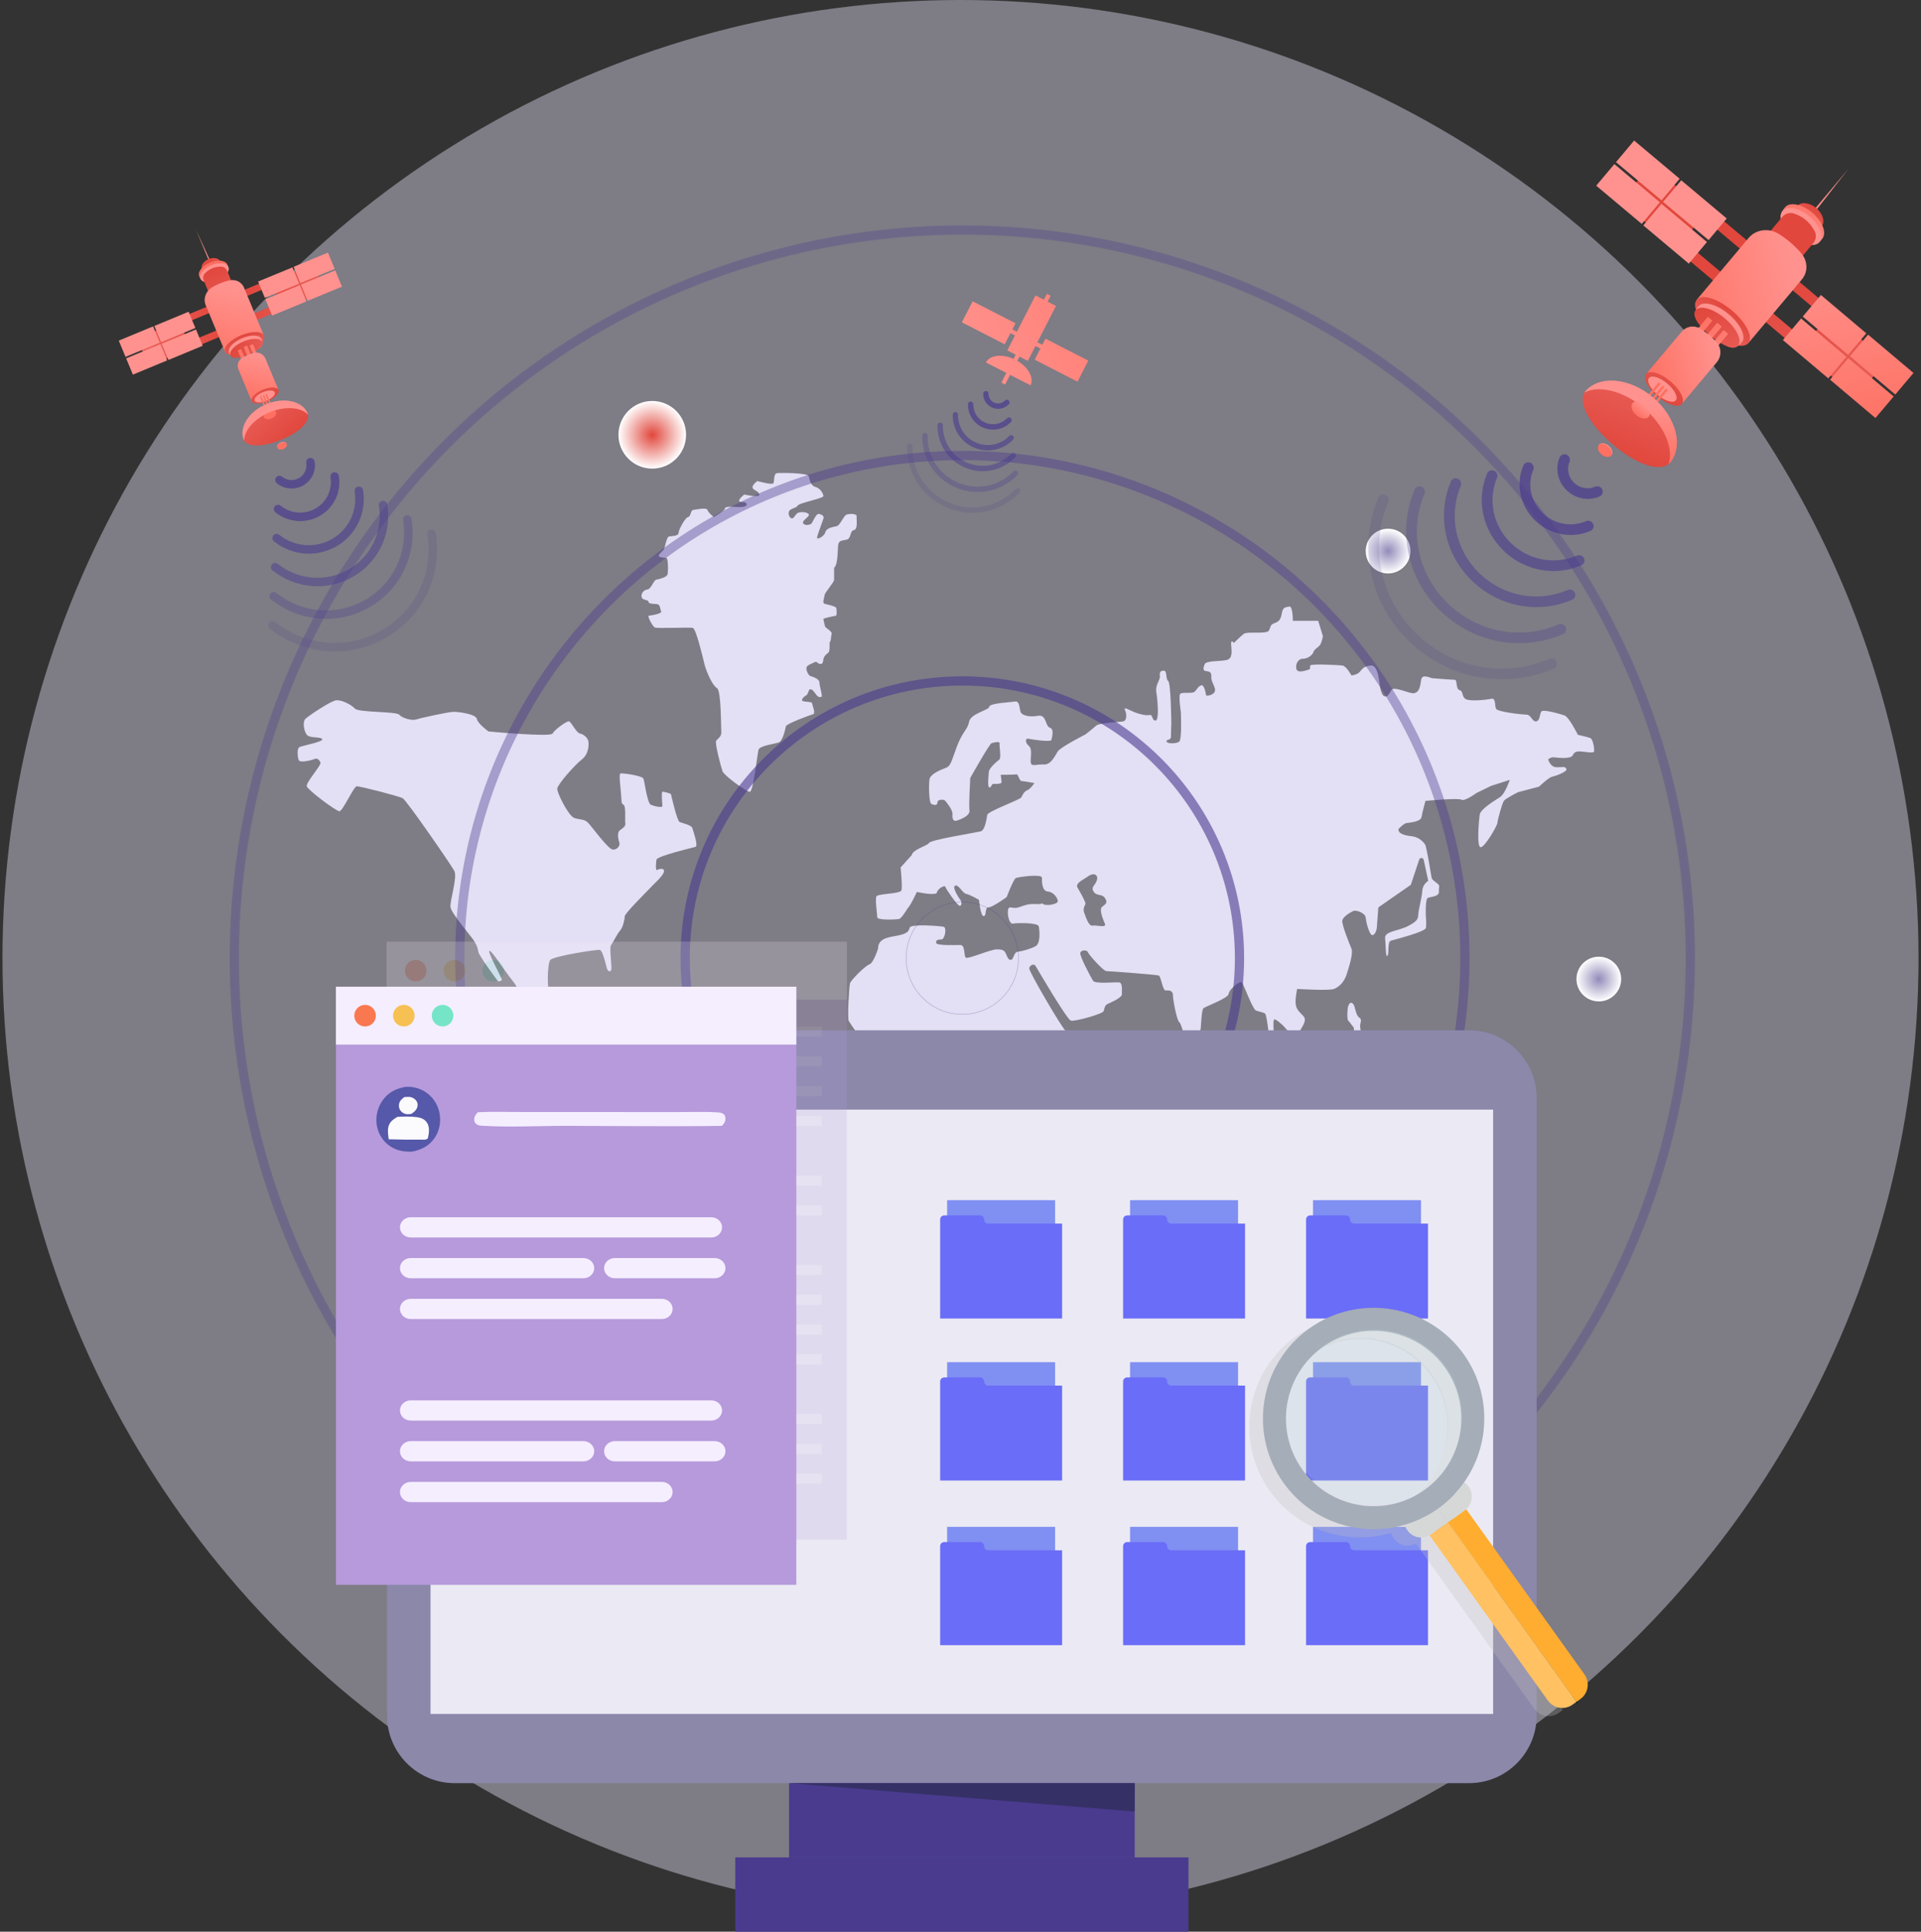 <svg width="184" height="185" viewBox="0 0 184 185" fill="none" xmlns="http://www.w3.org/2000/svg">
<rect x="0" y="0" width="184" height="185" fill="#333333" stroke="none"/>
<path d="M63.136 98.541C63.136 98.541 65.553 99.309 65.923 99.508C66.292 99.707 66.036 100.133 66.321 100.276C66.605 100.418 68.368 100.844 68.453 101.015C68.538 101.185 68.88 101.839 68.851 102.038C68.823 102.237 68.141 102.323 68.197 102.522C68.254 102.721 68.853 102.891 68.853 102.891C68.853 102.891 70.842 102.664 70.927 102.891C71.012 103.119 71.069 103.659 71.41 103.745C71.752 103.83 72.861 103.631 73.031 103.972C73.202 104.313 73.742 104.655 73.742 104.655C73.742 104.655 73.969 104.569 74.311 104.683C74.652 104.797 74.624 105.82 74.538 105.934C74.453 106.048 73.145 106.36 73.088 106.673C73.031 106.986 72.747 109.83 72.662 109.972C72.577 110.114 70.415 110.171 70.273 110.455C70.131 110.739 69.705 112.957 69.534 113.156C69.364 113.355 68.198 114.066 68.198 114.066L65.838 117.279C65.838 117.279 64.246 117.763 64.075 118.047C63.905 118.331 63.108 120.72 63.137 121.032C63.165 121.345 62.568 122.34 62.54 122.824C62.511 123.307 63.677 125.554 63.364 125.696C63.051 125.838 60.976 124.445 60.777 123.933C60.578 123.421 60.578 121.43 60.72 121.032C60.862 120.634 61.004 120.179 60.976 119.781C60.947 119.383 61.914 115.573 61.886 114.663C61.858 113.753 62.426 109.687 62.284 109.374C62.142 109.062 59.696 107.071 59.611 106.474C59.526 105.877 59.242 105.593 58.957 105.251C58.673 104.91 58.332 103.631 58.673 102.977C59.014 102.323 59.668 101.526 59.639 101.072C59.611 100.617 59.384 99.735 59.526 99.451C59.668 99.166 60.862 98.456 61.317 98.541C61.771 98.626 62.652 98.171 63.136 98.541ZM58.87 99.024C58.814 98.797 57.534 98.598 57.108 98.394C56.681 98.19 56.767 97.688 56.767 97.29C56.767 96.892 56.027 96.863 55.658 96.749C55.288 96.636 55.26 96.237 55.203 95.925C55.146 95.612 52.956 95.413 52.672 95.185C52.388 94.958 52.416 92.314 52.701 91.944C52.985 91.574 57.136 90.92 57.449 90.977C57.762 91.034 58.075 92.655 58.16 92.826C58.245 92.996 58.388 93.11 58.529 92.939C58.67 92.769 58.331 90.806 58.529 90.522C58.727 90.238 59.155 89.385 59.411 89.1C59.667 88.816 59.838 88.048 59.838 87.764C59.838 87.48 61.913 85.433 62.283 85.034C62.653 84.636 63.506 83.897 63.591 83.499C63.676 83.101 63.165 83.186 62.965 83.314C62.766 83.442 62.823 82.674 62.88 82.333C62.937 81.992 66.293 81.195 66.605 81.11C66.918 81.025 66.406 79.631 66.321 79.319C66.236 79.006 65.354 78.835 65.098 78.721C64.842 78.608 64.302 76.191 64.273 76.077C64.245 75.963 63.563 75.821 63.45 75.821C63.336 75.821 63.42 76.901 63.449 77.157C63.477 77.413 62.681 77.214 62.34 77.072C61.999 76.93 61.743 74.854 61.629 74.57C61.515 74.286 59.553 74.001 59.411 74.086C59.269 74.172 59.44 75.48 59.496 76.162C59.553 76.844 59.468 76.901 59.724 77.072C59.98 77.243 59.838 78.494 59.895 78.835C59.952 79.176 59.61 79.319 59.342 79.546C59.074 79.773 59.241 80.484 59.326 80.712C59.411 80.939 59.156 81.394 58.701 81.366C58.246 81.337 56.682 79.148 56.312 78.778C55.943 78.409 55.487 78.522 54.976 78.323C54.464 78.124 53.327 75.935 53.383 75.508C53.44 75.082 55.061 73.262 55.715 72.75C56.369 72.238 56.398 71.471 56.369 71.073C56.341 70.674 55.886 70.305 55.544 70.248C55.203 70.191 54.72 69.111 54.492 69.082C54.265 69.053 53.127 69.878 52.928 70.248C52.729 70.617 46.787 70.049 46.787 70.049C46.787 70.049 45.763 69.309 45.678 68.854C45.592 68.399 44 68.172 43.459 68.172C42.919 68.172 40.161 68.797 39.82 68.911C39.479 69.025 38.541 68.797 38.256 68.456C37.972 68.115 34.361 68.257 33.991 67.859C33.621 67.461 32.74 67.034 32.228 67.063C31.716 67.091 29.584 68.541 29.271 68.826C28.958 69.11 29.1 69.992 29.379 70.361C29.657 70.731 30.721 70.532 30.863 70.787C31.005 71.043 28.93 71.413 28.674 71.555C28.418 71.697 28.503 72.522 28.617 72.806C28.73 73.091 29.868 72.806 30.124 72.693C30.38 72.579 30.55 72.749 30.693 73.005C30.835 73.261 29.271 74.939 29.385 75.308C29.498 75.677 32.2 77.697 32.513 77.697C32.825 77.697 33.877 75.337 34.162 75.309C34.446 75.28 38.2 76.247 38.569 76.446C38.939 76.645 43.204 82.816 43.517 83.413C43.83 84.01 43.09 86.228 43.147 86.853C43.204 87.479 45.138 89.64 45.45 90.18C45.763 90.72 45.735 90.777 45.82 91.175C45.905 91.573 47.583 93.82 47.668 93.933C47.754 94.047 48.038 93.933 48.066 93.82C48.095 93.706 46.673 91.147 46.872 91.061C47.071 90.976 48.322 92.967 49.033 93.848C49.744 94.73 49.488 94.701 49.659 95.213C49.83 95.725 53.042 96.976 53.526 97.09C54.009 97.203 54.18 97.232 54.379 97.516C54.578 97.8 55.602 97.8 55.801 97.886C56 97.971 56.17 98.511 56.369 98.881C56.569 99.251 58.611 99.554 58.701 99.563C59.035 99.602 58.927 99.252 58.87 99.024ZM80.272 52.288C80.31 51.719 80.651 51.795 81.106 51.681C81.561 51.567 81.372 50.847 81.789 50.771C82.206 50.695 82.016 49.709 82.054 49.444C82.092 49.178 81.334 49.178 81.069 49.292C80.803 49.406 80.462 50.316 80.14 50.392C79.817 50.468 79.173 50.543 79.059 50.961C78.946 51.377 78.301 51.681 78.263 51.529C78.225 51.377 78.794 49.937 78.87 49.672C78.946 49.406 78.756 49.292 78.453 49.217C78.15 49.141 77.846 50.051 77.695 50.164C77.543 50.278 77.088 50.354 76.936 50.127C76.785 49.899 77.353 49.596 77.467 49.368C77.581 49.141 77.013 48.989 76.595 49.065C76.178 49.141 76.14 49.558 75.913 49.634C75.685 49.71 75.458 49.293 75.572 48.989C75.685 48.686 76.254 48.686 76.406 48.421C76.557 48.155 78.87 47.738 78.87 47.511C78.87 47.283 78.567 46.753 78.112 46.639C77.657 46.525 77.543 45.956 77.468 45.615C77.392 45.274 74.814 45.274 74.434 45.312C74.055 45.35 74.207 46.146 74.055 46.297C73.904 46.449 72.539 46.07 72.539 46.07C72.539 46.07 72.008 46.449 72.084 46.714C72.16 46.98 72.691 47.018 72.728 47.359C72.766 47.7 71.288 47.359 71.288 47.359C71.288 47.359 70.795 47.738 70.791 47.965C70.787 48.193 71.478 47.928 71.515 48.307C71.553 48.686 70.34 48.534 70.189 48.534C70.037 48.534 69.43 48.496 69.43 48.711C69.43 48.925 68.369 49.52 68.369 49.52C68.369 49.52 67.838 49.103 67.762 48.838C67.686 48.572 66.663 48.8 66.397 48.838C66.132 48.876 66.17 49.482 65.904 49.52C65.639 49.558 64.995 50.733 64.995 51.037C64.995 51.34 64.35 51.34 64.085 51.378C63.819 51.416 63.706 52.515 63.554 52.667C63.402 52.818 63.099 53.084 63.099 53.236C63.099 53.387 63.63 53.425 63.819 53.425C64.009 53.425 64.009 54.752 63.933 55.017C63.857 55.283 63.136 55.472 62.871 55.51C62.606 55.548 62.378 56.42 61.999 56.458C61.62 56.496 61.355 56.913 61.468 57.216C61.582 57.52 62.075 57.406 62.111 57.633C62.146 57.861 62.644 57.823 62.947 57.861C63.25 57.899 63.212 58.316 63.326 58.543C63.44 58.771 62.34 58.96 62.151 58.96C61.961 58.96 62.492 59.984 62.719 60.098C62.947 60.211 66.056 60.06 66.359 60.136C66.662 60.211 67.269 62.752 67.459 63.548C67.648 64.344 68.255 65.671 68.672 65.898C69.089 66.126 69.051 69.69 69.089 70.106C69.127 70.523 68.748 70.751 68.596 70.94C68.444 71.13 69.051 73.443 69.203 73.86C69.354 74.277 71.477 75.831 71.819 75.831C72.16 75.831 72.539 72.23 72.653 71.812C72.766 71.395 74.283 71.243 74.624 71.092C74.965 70.94 75.231 69.841 75.269 69.575C75.306 69.31 77.619 68.476 77.885 68.4C78.15 68.324 77.809 67.528 77.771 67.338C77.733 67.149 76.823 67.263 76.823 67.062C76.823 66.862 77.051 66.694 77.24 66.58C77.43 66.466 77.43 66.011 77.619 66.011C77.809 66.011 77.998 66.277 78.188 66.542C78.377 66.808 78.567 66.77 78.69 66.732C78.813 66.694 78.491 65.708 78.491 65.367C78.491 65.026 77.847 64.798 77.657 64.76C77.467 64.722 77.24 64.305 77.24 64.002C77.24 63.698 77.733 63.585 77.998 63.433C78.264 63.282 78.264 63.547 78.529 63.585C78.794 63.623 78.832 63.433 78.865 63.168C78.897 62.902 79.098 62.675 79.325 62.523C79.553 62.372 79.401 61.5 79.502 61.462C79.604 61.424 79.591 60.855 79.666 60.703C79.742 60.552 79.211 60.173 79.097 60.097C78.984 60.021 78.908 59.414 78.866 59.3C78.824 59.187 80.007 58.997 80.083 58.959C80.159 58.921 80.159 58.353 80.083 58.201C80.007 58.05 79.249 57.898 78.984 57.822C78.718 57.746 78.984 57.178 78.984 56.988C78.984 56.798 79.894 55.737 79.894 55.547C79.894 55.357 79.894 54.372 79.894 54.372C80.234 54.145 80.234 52.856 80.272 52.288ZM152.686 71.964C152.648 72.192 151.662 71.964 151.359 71.964C151.056 71.964 150.828 71.964 150.639 72.343C150.449 72.722 149.16 72.571 148.857 72.533C148.553 72.495 148.288 72.723 148.288 72.723C148.288 72.723 148.478 73.481 149.122 73.481C149.767 73.481 149.88 73.367 150.032 73.633C150.184 73.898 149.008 74.315 148.667 74.391C148.326 74.467 147.416 75.339 147.416 75.339L145.407 75.87C145.407 75.87 144.193 76.476 144.042 76.704C143.89 76.931 143.435 78.524 143.435 78.789C143.435 79.054 142.184 81.215 141.805 81.139C141.426 81.064 141.653 78.599 141.729 78.03C141.805 77.462 143.246 76.628 143.701 76.324C144.156 76.021 144.611 74.694 144.611 74.694L142.829 75.263L141.426 75.945C141.426 75.945 140.289 76.779 139.986 76.59C139.682 76.4 136.536 76.703 136.536 76.703C136.536 76.703 136.232 77.803 136.157 78.258C136.081 78.713 134.981 78.789 134.716 78.827C134.45 78.865 133.958 79.395 133.958 79.395C133.882 79.775 134.412 80.002 135.171 80.078C135.929 80.154 136.346 80.647 136.498 80.874C136.649 81.102 137.066 83.718 137.104 83.945C137.142 84.173 137.18 84.249 137.597 84.552C138.014 84.855 137.787 84.893 137.825 85.386C137.863 85.879 137.029 85.879 136.763 85.993C136.498 86.106 136.574 87.775 136.574 87.775C136.574 87.775 136.65 88.495 136.574 88.874C136.498 89.253 133.617 89.974 133.237 90.088C132.858 90.201 133.086 91.263 132.896 91.528C132.706 91.794 132.745 90.543 132.669 89.86C132.593 89.178 133.92 89.178 134.868 88.685C135.815 88.192 135.815 88.002 135.853 87.51C135.891 87.016 136.194 85.955 136.232 85.311C136.27 84.666 136.801 84.363 136.801 84.363L136.365 82.344C136.317 82.125 136.011 82.108 135.94 82.321L135.133 84.742L132.024 86.903L131.872 88.912C131.872 88.912 131.796 89.443 131.493 89.557C131.19 89.67 130.849 88.343 130.811 87.889C130.773 87.434 129.901 87.13 129.635 87.244C129.37 87.358 128.65 87.775 128.574 88.154C128.498 88.533 129.256 90.391 129.446 90.846C129.636 91.301 129.218 92.59 128.991 93.31C128.764 94.031 128.271 94.524 127.778 94.713C127.285 94.903 124.252 94.713 124.252 94.713C124.252 94.713 124.063 95.471 124.1 96.078C124.138 96.684 124.48 96.912 124.859 97.329C125.238 97.746 124.669 98.39 124.403 98.921C124.138 99.452 123.494 98.921 123.152 98.504C122.811 98.087 122.205 97.594 122.053 97.632C121.901 97.67 122.015 99.111 122.053 99.414C122.091 99.717 122.698 99.907 122.887 100.096C123.077 100.286 122.963 101.878 122.887 102.03C122.811 102.182 122.356 101.158 122.318 100.703C122.281 100.248 121.674 100.172 121.522 99.869C121.371 99.566 121.447 99.376 121.485 98.997C121.522 98.618 121.295 97.329 121.219 97.139C121.143 96.949 120.575 96.911 120.271 96.76C119.968 96.608 119.096 94.22 118.944 94.068C118.793 93.917 117.731 94.713 117.693 95.168C117.655 95.622 115.456 96.381 115.267 96.57C115.077 96.76 115.039 98.352 115.001 98.579C114.963 98.807 113.902 99.527 113.674 99.527C113.447 99.527 113.182 98.049 112.954 97.897C112.726 97.746 112.347 95.774 112.347 95.319C112.347 94.864 111.968 94.826 111.665 94.864C111.362 94.902 111.21 93.499 110.983 93.424C110.755 93.348 106.281 93.007 105.978 93.007C105.675 93.007 104.272 91.414 104.196 91.187C104.12 90.959 103.551 90.959 103.476 91.263C103.4 91.566 104.461 93.537 104.689 93.916C104.917 94.296 107.002 93.992 107.267 94.106C107.532 94.22 107.457 94.94 107.457 95.243C107.457 95.547 106.357 96.039 106.092 96.153C105.826 96.267 105.789 96.57 105.713 96.836C105.637 97.101 102.945 97.859 102.566 97.746C102.187 97.632 99.344 92.779 99.192 92.514C99.04 92.248 98.623 92.438 98.585 92.741C98.547 93.045 101.808 98.618 102.111 98.769C102.414 98.921 104.234 98.542 104.348 98.845C104.461 99.149 104.082 99.641 103.817 99.869C103.551 100.096 103.476 100.741 103.4 101.234C103.324 101.727 101.429 102.181 101.163 102.674C100.898 103.167 100.784 107.414 100.784 107.906C100.784 108.399 99.798 108.399 99.457 108.551C99.116 108.702 99.002 109.991 98.964 110.522C98.926 111.053 98.623 111.167 98.395 111.28C98.168 111.394 97.637 114.238 97.372 114.351C97.106 114.465 93.391 115.148 93.163 115.072C92.936 114.996 93.05 113.896 93.088 113.631C93.126 113.365 92.595 112.949 92.367 112.759C92.14 112.569 92.064 110.408 92.064 110.408C92.064 110.408 91.533 109.726 91.382 109.612C91.23 109.499 91.268 107.906 91.268 107.906C91.268 107.906 91.647 107.224 91.651 107.072C91.654 106.92 91.571 104.683 91.647 104.494C91.723 104.304 90.586 103.66 90.396 103.508C90.206 103.357 90.472 101.158 90.282 100.741C90.093 100.324 83.648 100.324 83.269 100.248C82.889 100.172 81.449 98.049 81.297 97.783C81.145 97.518 81.335 94.485 81.411 94.182C81.487 93.878 82.851 92.513 83.269 92.362C83.685 92.21 84.103 90.845 84.103 90.845C84.103 89.708 85.468 89.746 86.188 89.556C86.908 89.366 87.022 89.215 87.136 88.836C87.249 88.457 90.093 88.684 90.396 88.76C90.7 88.836 90.51 89.973 90.169 89.973C89.828 89.973 89.6 90.049 89.676 90.314C89.751 90.58 91.496 90.504 91.988 90.504C92.481 90.504 92.292 91.566 92.519 91.718C92.746 91.869 94.87 90.921 95.476 90.921C96.083 90.921 96.234 91.035 96.386 91.414C96.538 91.793 96.651 91.983 96.879 91.907C97.107 91.832 97.107 91.187 97.486 91.149C97.865 91.111 98.699 90.884 99.192 90.618C99.685 90.353 99.571 89.102 99.495 88.723C99.419 88.344 97.334 88.382 97.031 88.457C96.727 88.533 96.5 87.813 96.538 87.244C96.576 86.675 96.917 87.016 97.372 86.941C97.827 86.865 98.282 86.524 99.192 86.582C100.102 86.64 99.609 86.372 99.912 86.582C100.215 86.792 101.277 86.6 101.315 86.334C101.352 86.069 100.936 85.424 100.367 85.386C99.798 85.348 99.798 84.438 99.798 84.059C99.798 83.68 97.523 83.984 97.296 84.097C97.068 84.211 96.424 85.917 96.424 85.917C96.424 85.917 95.059 86.903 94.68 86.903C94.3 86.903 94.528 87.699 94.224 87.737C93.921 87.775 93.77 86.181 93.77 86.181C93.77 86.181 92.935 85.69 92.556 85.614C92.177 85.538 91.836 84.704 91.495 84.818C91.154 84.931 91.836 85.993 91.988 86.181C92.139 86.369 92.139 86.789 91.912 86.751C91.684 86.713 90.585 85.121 90.547 84.931C90.509 84.742 89.827 85.083 89.751 85.462C89.675 85.841 87.818 85.424 87.818 85.424C87.818 85.424 87.211 86.751 86.946 86.979C86.946 86.979 86.377 87.927 86.149 88.002C85.922 88.078 84.026 88.154 84.026 87.851C84.026 87.548 83.799 86.107 83.951 85.842C84.102 85.576 86.225 85.614 86.339 85.273C86.453 84.932 86.263 83.074 86.263 83.074L87.325 81.898C87.439 81.33 88.804 81.026 88.993 80.723C89.183 80.42 93.467 79.737 93.922 79.624C94.376 79.51 94.49 78.372 94.566 78.031C94.642 77.69 97.713 76.591 97.827 76.363C97.94 76.135 98.092 75.794 98.395 75.681C98.699 75.567 99.078 74.998 99.078 74.998C99.078 74.998 98.092 74.809 97.865 74.809C97.637 74.809 97.523 74.126 97.372 74.164C97.22 74.202 95.855 74.202 95.855 74.202C95.855 74.202 95.931 74.733 95.931 74.922C95.931 75.112 95.286 75.074 95.135 75.074C94.983 75.074 94.945 75.453 94.755 75.415C94.566 75.377 94.68 74.24 94.718 73.898C94.755 73.557 95.476 72.913 95.703 72.761C95.931 72.609 95.703 71.472 95.741 71.206C95.779 70.941 95.172 71.131 94.983 71.168C94.793 71.206 92.936 74.505 92.936 74.505C92.936 74.505 92.784 77.083 92.86 77.614C92.936 78.145 91.912 78.524 91.609 78.599C91.306 78.675 91.192 78.41 91.23 77.993C91.268 77.576 90.699 76.893 90.547 76.704C90.396 76.514 89.789 76.552 89.789 76.855C89.789 77.159 89.486 77.121 89.221 77.007C88.955 76.893 88.955 75.073 89.031 74.618C89.107 74.164 90.017 73.746 90.548 73.557C91.079 73.367 91.079 73.026 91.647 71.51C92.216 69.993 92.671 69.917 92.823 69.121C92.974 68.325 94.719 68.022 94.756 67.68C94.794 67.339 96.766 67.263 97.221 67.187C97.676 67.112 97.638 67.832 97.752 68.173C97.865 68.514 98.586 68.704 99.42 68.552C100.254 68.4 100.102 69.538 100.557 69.689C101.012 69.841 100.747 70.637 100.709 70.865C100.671 71.092 98.813 70.827 98.51 70.751C98.206 70.675 98.168 71.13 98.547 71.433C98.927 71.737 98.661 72.685 98.737 73.064C98.813 73.443 99.306 73.177 99.988 73.215C100.671 73.253 101.05 72.381 101.315 71.964C101.581 71.547 103.969 70.334 103.969 70.334C103.969 70.334 104.651 69.803 104.993 69.5C105.334 69.196 107.305 69.158 107.609 69.083C107.912 69.007 107.95 68.438 107.76 68.021C107.571 67.604 108.177 68.021 108.67 68.211C109.163 68.4 109.77 68.552 110.111 68.476C110.452 68.4 110.3 69.007 110.68 69.007C111.059 69.007 110.869 66.96 110.755 66.277C110.642 65.595 111.134 65.14 111.097 64.761C111.059 64.382 111.134 64.23 111.476 64.23C111.817 64.23 111.627 65.026 111.893 65.216C112.158 65.405 112.196 69.31 112.196 69.31C112.196 69.31 112.158 70.182 112.158 70.561C112.158 70.94 111.665 70.789 111.741 71.016C111.817 71.244 112.689 71.244 112.954 71.016C113.22 70.789 113.106 68.211 113.106 68.211C113.106 68.211 112.878 66.694 113.03 66.467C113.182 66.239 114.205 66.467 114.433 66.239C114.66 66.012 114.774 65.708 115.077 65.632C115.381 65.557 115.532 66.618 115.532 66.618C115.532 66.618 116.101 66.656 116.328 66.277C116.556 65.898 115.987 65.367 116.025 64.836C116.063 64.305 115.759 64.305 115.494 64.267C115.228 64.23 115.228 64.002 115.38 63.623C115.532 63.244 116.897 63.358 117.504 63.206C118.11 63.054 117.958 62.296 117.92 61.727C117.883 61.159 118.186 61.576 118.186 61.576C118.186 61.576 118.793 60.969 119.134 60.704C119.475 60.438 121.371 60.779 121.56 60.362C121.75 59.946 121.636 59.832 122.167 59.642C122.698 59.453 122.698 59.036 122.811 58.581C122.925 58.126 123.153 58.164 123.494 58.088C123.835 58.012 123.835 59.453 123.835 59.453H126.261L126.716 60.932C126.716 60.932 126.603 61.576 126.413 61.804C126.223 62.031 125.882 62.183 125.806 62.448C125.731 62.714 125.276 63.093 124.783 63.093C124.29 63.093 124.063 63.699 124.176 64.078C124.29 64.457 124.896 64.268 125.276 64.154C125.655 64.04 125.389 63.927 125.503 63.735C125.617 63.543 128.195 63.699 128.574 63.735C128.953 63.771 129.446 64.685 129.446 64.685C129.446 64.685 129.939 64.647 130.204 64.382C130.47 64.116 130.546 63.813 131.304 63.737C132.062 63.661 132.1 65.519 132.214 65.936C132.327 66.353 132.403 66.618 132.631 66.694C132.858 66.77 133.048 66.505 133.275 66.088C133.503 65.671 135.019 66.467 135.436 66.391C135.853 66.315 135.967 65.936 136.043 65.595C136.119 65.254 136.081 64.874 136.346 64.799C136.612 64.723 137.142 64.95 137.142 64.95C137.142 64.95 139.076 65.102 139.341 65.102C139.607 65.102 139.417 65.974 139.796 66.088C140.175 66.201 139.986 66.618 140.327 66.911C140.668 67.204 142.336 67.035 142.829 66.922C143.322 66.808 143.133 67.642 143.322 67.908C143.512 68.173 145.749 68.438 146.204 68.438C146.658 68.438 146.772 69.159 147.151 69.083C147.531 69.007 147.455 68.363 147.644 68.135C147.834 67.908 149.388 68.363 149.843 68.514C150.298 68.666 151.132 70.372 151.132 70.372C151.132 70.372 152.005 70.562 152.308 70.675C152.61 70.789 152.724 71.737 152.686 71.964ZM105.85 86.03C105.56 85.575 105.105 85.84 104.802 85.461C104.499 85.082 104.726 84.892 104.878 84.665C105.029 84.438 105.219 84.058 104.991 83.831C104.764 83.603 104.385 83.793 104.082 84.021C103.778 84.248 102.968 84.585 103.209 85.006C103.209 85.006 103.241 85.06 103.292 85.148C103.501 85.509 104.029 86.445 103.968 86.581C103.892 86.75 103.702 87.053 103.854 87.433C104.005 87.812 104.271 88.722 104.65 88.646C105.029 88.57 106.015 88.911 105.825 88.456C105.636 88.001 105.257 87.106 105.56 86.852C105.864 86.599 106.139 86.485 105.85 86.03ZM103.598 107.242C103.598 107.242 103.428 108.038 103.257 108.095C103.087 108.152 102.489 108.323 102.433 108.607C102.376 108.891 102.177 111.053 102.262 111.109C102.347 111.166 103.172 111.621 103.257 111.251C103.342 110.882 103.541 109.943 103.598 109.716C103.655 109.488 104.167 109.176 104.11 108.749C104.053 108.323 104.252 107.1 104.025 107.072C103.797 107.043 103.655 106.901 103.598 107.242ZM121.626 102.323C121.626 102.323 121.882 103.148 122.223 103.375C122.564 103.603 122.848 103.858 122.962 104.143C123.076 104.427 123.218 104.597 123.559 104.74C123.9 104.882 124.754 105.195 124.611 104.996C124.469 104.797 123.986 104.626 123.929 104.2C123.872 103.773 123.844 103.347 123.36 102.977C122.877 102.607 122.592 102.181 122.223 102.095C121.853 102.01 121.512 102.01 121.483 102.095C121.455 102.181 121.626 102.323 121.626 102.323ZM120.773 101.015C120.773 101.015 120.801 101.583 120.972 101.583C121.142 101.583 121.307 101.612 121.481 101.498C121.654 101.385 121.676 101.271 121.481 101.129C121.285 100.987 120.773 101.015 120.773 101.015ZM125.379 105.147C125.408 105.214 125.578 105.479 125.72 105.419C125.862 105.359 126.289 105.394 126.687 105.394C127.085 105.394 127.341 105.451 127.54 105.394C127.739 105.337 127.938 105.024 127.711 105.06C127.484 105.096 127.057 105.081 126.773 104.939C126.488 104.797 125.721 104.939 125.721 104.939C125.518 104.97 125.351 105.081 125.379 105.147ZM127.227 100.816C127.227 100.816 126.757 101.385 126.594 101.441C126.431 101.498 124.981 101.669 124.924 101.868C124.868 102.067 125.038 102.266 125.152 102.323C125.266 102.379 125.266 103.062 125.493 103.147C125.721 103.233 125.977 103.688 126.175 103.546C126.375 103.403 127.455 103.545 127.455 103.289C127.455 103.033 127.743 102.721 127.812 102.635C127.882 102.55 128.393 102.435 128.308 102.194C128.223 101.953 128.109 101.931 128.081 101.587C128.052 101.242 128.166 100.958 128.109 100.816C128.052 100.674 127.768 100.56 127.597 100.56C127.426 100.56 127.227 100.816 127.227 100.816ZM129.104 96.465C129.076 96.55 128.991 97.603 129.133 97.745C129.275 97.887 129.673 98.427 129.673 98.427C129.673 98.427 129.73 99.195 129.673 99.337C129.616 99.48 129.673 99.764 129.673 99.764C129.673 99.764 130.355 99.792 130.498 99.963C130.64 100.133 130.782 100.076 131.095 100.247C131.408 100.418 131.266 99.764 131.095 99.65C130.924 99.536 130.469 99.309 130.441 99.138C130.412 98.967 130.213 98.37 130.299 98.058C130.384 97.745 130.404 97.574 130.167 97.432C129.929 97.29 129.758 96.465 129.758 96.465C129.758 96.465 129.673 96.096 129.446 96.039C129.218 95.982 129.104 96.465 129.104 96.465ZM129.053 103.034C129.172 103.261 128.763 103.773 128.649 104.001C128.535 104.228 128.592 104.342 128.791 104.427C128.99 104.512 129.019 104.114 129.303 103.943C129.587 103.773 129.445 104.085 129.587 104.37C129.73 104.654 129.929 104.711 130.078 104.683C130.228 104.654 130.043 104.313 129.929 104.057C129.815 103.801 129.758 103.716 129.844 103.545C129.929 103.375 130.327 103.375 130.412 103.318C130.498 103.261 130.185 103.062 129.872 103.09C129.559 103.118 129.815 102.72 129.872 102.635C129.929 102.55 130.1 102.436 130.412 102.493C130.725 102.55 130.782 102.38 130.839 102.266C130.896 102.152 130.782 102.01 130.555 102.066C130.327 102.122 130.156 102.038 129.872 102.031C129.588 102.024 129.303 102.031 129.303 102.031C128.962 102.034 128.933 102.806 129.053 103.034Z" fill="#DCD8EC"/>
<path d="M93.28 106.487C76.673 97.705 61.441 106.487 61.441 106.487" stroke="white" stroke-width="0.341" stroke-miterlimit="10" stroke-linecap="round" stroke-linejoin="round" stroke-dasharray="1.37 1.82"/>
<circle opacity="0.4" cx="92" cy="91.763" r="91.763" fill="#EDE9FF"/>
<circle opacity="0.3" cx="92.175" cy="91.763" r="69.731" stroke="#4A3B8F" stroke-width="0.882"/>
<circle opacity="0.4" cx="92.175" cy="91.763" r="48.139" stroke="#4A3B8F" stroke-width="0.882"/>
<circle opacity="0.6" cx="92.175" cy="91.763" r="26.548" stroke="#4A3B8F" stroke-width="0.882"/>
<circle opacity="0.5" cx="92.175" cy="91.763" r="5.38" stroke="#4A3B8F" stroke-width="0.035"/>
<circle cx="62.475" cy="41.641" r="3.239" fill="url(#paint0_radial_113_17426)"/>
<circle cx="132.953" cy="52.778" r="2.141" fill="url(#paint1_radial_113_17426)"/>
<circle cx="153.141" cy="93.766" r="2.141" fill="url(#paint2_radial_113_17426)"/>
<g opacity="0.8">
<path opacity="0.9" d="M29.728 45.888C29.551 46.125 29.324 46.329 29.054 46.484C28.251 46.947 27.256 46.869 26.519 46.287C26.342 46.147 26.31 45.895 26.448 45.718C26.586 45.544 26.841 45.516 27.017 45.655C27.49 46.029 28.128 46.079 28.643 45.782C29.157 45.486 29.43 44.912 29.336 44.321C29.301 44.099 29.453 43.894 29.673 43.862C29.894 43.83 30.102 43.983 30.137 44.204C30.234 44.817 30.079 45.417 29.728 45.888Z" fill="#4A3B8F"/>
</g>
<g opacity="0.7">
<path d="M31.77 48.4C31.472 48.799 31.091 49.141 30.639 49.402C29.29 50.178 27.619 50.048 26.383 49.07C26.206 48.931 26.178 48.677 26.312 48.501C26.45 48.327 26.705 48.299 26.882 48.438C27.854 49.207 29.167 49.309 30.227 48.699C31.287 48.089 31.848 46.908 31.655 45.691C31.62 45.47 31.771 45.265 31.992 45.233C32.213 45.201 32.421 45.354 32.456 45.575C32.619 46.603 32.358 47.612 31.77 48.4Z" fill="#4A3B8F"/>
</g>
<g opacity="0.6">
<path d="M33.811 50.914C33.394 51.474 32.859 51.954 32.223 52.32C30.329 53.41 27.983 53.227 26.247 51.855C26.071 51.715 26.037 51.462 26.177 51.286C26.314 51.111 26.569 51.083 26.746 51.223C28.218 52.386 30.206 52.541 31.811 51.618C33.416 50.694 34.265 48.906 33.974 47.063C33.939 46.842 34.09 46.637 34.311 46.605C34.532 46.572 34.739 46.726 34.775 46.947C35.003 48.391 34.637 49.807 33.811 50.914Z" fill="#4A3B8F"/>
</g>
<g opacity="0.5">
<path d="M35.853 53.427C35.315 54.147 34.626 54.766 33.807 55.237C31.368 56.641 28.348 56.406 26.111 54.638C25.935 54.498 25.903 54.246 26.041 54.069C26.179 53.895 26.433 53.866 26.61 54.006C28.582 55.565 31.245 55.773 33.396 54.535C35.546 53.297 36.683 50.903 36.293 48.434C36.258 48.212 36.409 48.007 36.63 47.975C36.851 47.943 37.059 48.096 37.094 48.317C37.388 50.177 36.917 52.001 35.853 53.427Z" fill="#4A3B8F"/>
</g>
<g opacity="0.3">
<path d="M37.895 55.94C37.237 56.821 36.394 57.579 35.392 58.155C32.408 59.873 28.712 59.584 25.976 57.421C25.799 57.282 25.764 57.027 25.906 56.853C26.043 56.678 26.298 56.65 26.475 56.789C28.946 58.744 32.285 59.004 34.98 57.453C37.676 55.901 39.101 52.9 38.612 49.804C38.577 49.583 38.728 49.378 38.949 49.346C39.17 49.314 39.378 49.467 39.413 49.688C39.773 51.965 39.197 54.195 37.895 55.94Z" fill="#4A3B8F"/>
</g>
<g opacity="0.16">
<path d="M39.937 58.452C39.159 59.495 38.162 60.39 36.977 61.072C33.448 63.103 29.076 62.762 25.84 60.204C25.664 60.064 25.632 59.809 25.77 59.635C25.908 59.461 26.163 59.432 26.339 59.572C29.311 61.921 33.325 62.234 36.565 60.369C39.806 58.505 41.519 54.895 40.931 51.174C40.896 50.953 41.047 50.748 41.268 50.716C41.489 50.684 41.697 50.837 41.732 51.058C42.158 53.75 41.477 56.389 39.937 58.452Z" fill="#4A3B8F"/>
</g>
<g opacity="0.8">
<path opacity="0.9" d="M95.617 39.154C95.428 39.156 95.237 39.12 95.054 39.044C94.508 38.818 94.163 38.291 94.174 37.701C94.176 37.559 94.292 37.447 94.435 37.449C94.576 37.451 94.689 37.568 94.686 37.709C94.68 38.088 94.901 38.426 95.25 38.571C95.6 38.715 95.996 38.633 96.259 38.36C96.358 38.259 96.52 38.256 96.622 38.354C96.724 38.453 96.726 38.615 96.628 38.717C96.355 38.999 95.99 39.15 95.617 39.154Z" fill="#4A3B8F"/>
</g>
<g opacity="0.7">
<path d="M95.136 41.145C94.819 41.148 94.498 41.088 94.191 40.961C93.277 40.583 92.697 39.698 92.715 38.707C92.717 38.566 92.835 38.455 92.976 38.455C93.117 38.458 93.23 38.574 93.228 38.716C93.214 39.495 93.669 40.19 94.388 40.488C95.107 40.785 95.922 40.616 96.465 40.056C96.563 39.954 96.726 39.951 96.827 40.05C96.929 40.148 96.932 40.31 96.833 40.412C96.375 40.885 95.763 41.139 95.136 41.145Z" fill="#4A3B8F"/>
</g>
<g opacity="0.6">
<path d="M94.655 43.137C94.21 43.141 93.76 43.057 93.329 42.878C92.044 42.347 91.231 41.104 91.256 39.713C91.258 39.572 91.374 39.458 91.517 39.461C91.658 39.464 91.771 39.58 91.769 39.721C91.748 40.901 92.437 41.954 93.525 42.405C94.614 42.855 95.847 42.599 96.669 41.751C96.768 41.649 96.93 41.646 97.031 41.745C97.133 41.843 97.136 42.005 97.037 42.107C96.394 42.771 95.535 43.128 94.655 43.137Z" fill="#4A3B8F"/>
</g>
<g opacity="0.5">
<path d="M94.174 45.127C93.602 45.133 93.022 45.024 92.467 44.794C90.813 44.11 89.765 42.51 89.797 40.718C89.8 40.577 89.915 40.465 90.058 40.466C90.2 40.469 90.312 40.585 90.31 40.727C90.282 42.307 91.206 43.718 92.663 44.321C94.121 44.925 95.774 44.581 96.874 43.445C96.973 43.343 97.135 43.34 97.237 43.439C97.339 43.537 97.341 43.699 97.243 43.801C96.414 44.657 95.308 45.116 94.174 45.127Z" fill="#4A3B8F"/>
</g>
<g opacity="0.3">
<path d="M93.693 47.12C92.993 47.127 92.283 46.994 91.604 46.712C89.581 45.875 88.299 43.917 88.338 41.725C88.341 41.584 88.456 41.469 88.599 41.473C88.741 41.476 88.853 41.592 88.851 41.734C88.816 43.714 89.974 45.482 91.801 46.239C93.628 46.995 95.7 46.565 97.079 45.141C97.178 45.039 97.34 45.036 97.442 45.135C97.543 45.233 97.546 45.395 97.448 45.497C96.433 46.544 95.081 47.106 93.693 47.12Z" fill="#4A3B8F"/>
</g>
<g opacity="0.16">
<path d="M93.213 49.111C92.385 49.119 91.546 48.961 90.743 48.629C88.35 47.638 86.834 45.323 86.88 42.73C86.882 42.589 87 42.476 87.141 42.478C87.282 42.481 87.395 42.597 87.393 42.739C87.35 45.12 88.743 47.246 90.939 48.155C93.136 49.065 95.627 48.547 97.285 46.835C97.384 46.733 97.546 46.731 97.648 46.829C97.749 46.927 97.752 47.089 97.654 47.191C96.454 48.43 94.854 49.094 93.213 49.111Z" fill="#4A3B8F"/>
</g>
<g opacity="0.8">
<path opacity="0.9" d="M151.016 47.574C150.663 47.433 150.333 47.221 150.047 46.943C149.196 46.114 148.937 44.885 149.386 43.813C149.494 43.556 149.79 43.439 150.056 43.551C150.318 43.664 150.443 43.964 150.335 44.221C150.047 44.908 150.213 45.696 150.758 46.227C151.304 46.758 152.102 46.91 152.791 46.613C153.049 46.502 153.353 46.622 153.471 46.879C153.589 47.137 153.476 47.435 153.218 47.547C152.504 47.854 151.715 47.852 151.016 47.574Z" fill="#4A3B8F"/>
</g>
<g opacity="0.7">
<path d="M148.648 50.888C148.056 50.652 147.502 50.297 147.023 49.83C145.595 48.439 145.16 46.378 145.914 44.579C146.021 44.322 146.321 44.209 146.583 44.318C146.845 44.43 146.97 44.73 146.863 44.987C146.27 46.401 146.612 48.021 147.734 49.115C148.856 50.208 150.497 50.52 151.916 49.91C152.173 49.799 152.477 49.918 152.595 50.175C152.713 50.433 152.6 50.731 152.343 50.842C151.144 51.358 149.82 51.355 148.648 50.888Z" fill="#4A3B8F"/>
</g>
<g opacity="0.6">
<path d="M146.279 54.203C145.448 53.871 144.671 53.373 143.998 52.717C141.993 50.764 141.382 47.871 142.441 45.346C142.549 45.089 142.846 44.97 143.11 45.084C143.372 45.197 143.497 45.496 143.39 45.753C142.493 47.894 143.01 50.347 144.709 52.002C146.408 53.656 148.893 54.129 151.04 53.206C151.297 53.095 151.601 53.214 151.719 53.471C151.837 53.729 151.724 54.027 151.466 54.138C149.784 54.862 147.925 54.859 146.279 54.203Z" fill="#4A3B8F"/>
</g>
<g opacity="0.5">
<path d="M143.911 57.517C142.84 57.09 141.84 56.449 140.973 55.605C138.392 53.09 137.605 49.364 138.969 46.112C139.076 45.855 139.373 45.739 139.638 45.851C139.9 45.963 140.025 46.263 139.917 46.52C138.715 49.387 139.409 52.672 141.684 54.889C143.96 57.106 147.288 57.739 150.164 56.502C150.421 56.391 150.725 56.51 150.843 56.767C150.961 57.025 150.848 57.323 150.59 57.434C148.424 58.366 146.031 58.362 143.911 57.517Z" fill="#4A3B8F"/>
</g>
<g opacity="0.3">
<path d="M141.544 60.832C140.234 60.31 139.01 59.525 137.95 58.492C134.792 55.416 133.829 50.858 135.497 46.879C135.605 46.622 135.903 46.501 136.166 46.618C136.428 46.73 136.553 47.03 136.446 47.286C134.939 50.881 135.809 54.998 138.661 57.777C141.513 60.555 145.685 61.349 149.289 59.798C149.547 59.687 149.851 59.806 149.969 60.063C150.086 60.321 149.973 60.62 149.716 60.73C147.065 61.871 144.137 61.866 141.544 60.832Z" fill="#4A3B8F"/>
</g>
<g opacity="0.16">
<path d="M139.176 64.147C137.627 63.529 136.179 62.601 134.926 61.38C131.192 57.742 130.053 52.351 132.026 47.646C132.133 47.389 132.434 47.272 132.695 47.384C132.957 47.497 133.082 47.796 132.974 48.053C131.163 52.374 132.208 57.324 135.637 60.664C139.066 64.005 144.081 64.958 148.414 63.094C148.672 62.983 148.976 63.103 149.094 63.36C149.211 63.617 149.098 63.916 148.841 64.027C145.706 65.375 142.243 65.369 139.176 64.147Z" fill="#4A3B8F"/>
</g>
<path d="M160.3 18.307L160.796 17.717C160.843 17.661 160.925 17.654 160.981 17.701L167.618 23.274C167.673 23.32 167.681 23.403 167.634 23.459L167.138 24.049C167.092 24.104 167.009 24.112 166.953 24.065L160.317 18.492C160.261 18.445 160.254 18.362 160.3 18.307Z" fill="#E1473D"/>
<path d="M157.743 21.352L158.267 20.729C158.316 20.67 158.403 20.662 158.462 20.712L165.088 26.275C165.146 26.325 165.154 26.412 165.105 26.471L164.581 27.095C164.531 27.153 164.444 27.161 164.385 27.111L157.76 21.548C157.701 21.499 157.693 21.411 157.743 21.352Z" fill="#E1473D"/>
<path d="M155.202 19.276L158.12 15.802L163.487 20.309L160.57 23.783L155.202 19.276Z" fill="#E1473D"/>
<path d="M159.295 19.334L161.033 17.265L165.392 20.925L163.654 22.994L159.295 19.334Z" fill="#FF928E"/>
<path d="M157.402 21.588L159.139 19.519L163.498 23.179L161.761 25.248L157.402 21.588Z" fill="#FF928E"/>
<path d="M154.786 15.528L156.523 13.459L160.882 17.119L159.145 19.188L154.786 15.528Z" fill="#FF928E"/>
<path d="M152.892 17.783L154.63 15.714L158.989 19.374L157.251 21.443L152.892 17.783Z" fill="#FF928E"/>
<path d="M177.86 32.824L178.357 32.236C178.403 32.18 178.396 32.097 178.341 32.051L171.719 26.46C171.663 26.413 171.58 26.421 171.534 26.476L171.037 27.065C170.99 27.12 170.997 27.203 171.052 27.25L177.675 32.84C177.73 32.887 177.813 32.88 177.86 32.824Z" fill="url(#paint3_linear_113_17426)"/>
<path d="M175.294 35.864L175.819 35.241C175.869 35.183 175.861 35.095 175.803 35.046L169.192 29.465C169.133 29.416 169.046 29.423 168.996 29.482L168.471 30.104C168.422 30.163 168.429 30.25 168.488 30.299L175.098 35.88C175.157 35.93 175.245 35.922 175.294 35.864Z" fill="url(#paint4_linear_113_17426)"/>
<path d="M177.773 38.014L180.699 34.547L175.344 30.026L172.417 33.492L177.773 38.014Z" fill="url(#paint5_linear_113_17426)"/>
<path d="M177.02 33.99L178.762 31.925L174.413 28.253L172.67 30.318L177.02 33.99Z" fill="url(#paint6_linear_113_17426)"/>
<path d="M175.12 36.24L176.863 34.175L172.514 30.504L170.771 32.568L175.12 36.24Z" fill="url(#paint7_linear_113_17426)"/>
<path d="M181.538 37.785L183.281 35.72L178.931 32.048L177.188 34.113L181.538 37.785Z" fill="url(#paint8_linear_113_17426)"/>
<path d="M179.638 40.035L181.381 37.971L177.032 34.299L175.289 36.364L179.638 40.035Z" fill="url(#paint9_linear_113_17426)"/>
<path d="M173.694 20.471L177.051 16.166L173.543 20.344L173.694 20.471Z" fill="url(#paint10_linear_113_17426)"/>
<path d="M172.638 21.508C171.994 20.967 171.77 20.174 172.137 19.737C172.503 19.3 173.323 19.385 173.967 19.925C174.611 20.466 174.836 21.259 174.469 21.696C174.102 22.133 173.282 22.049 172.638 21.508Z" fill="url(#paint11_linear_113_17426)"/>
<path d="M171.974 22.298C170.988 21.47 169.914 21.125 170.995 19.838C171.44 19.308 172.601 19.549 173.587 20.377C174.573 21.205 174.973 22.276 174.566 22.837C173.758 23.951 172.96 23.127 171.974 22.298Z" fill="url(#paint12_linear_113_17426)"/>
<path d="M171.716 22.66C170.73 21.832 170.291 20.731 170.737 20.2C171.182 19.67 172.343 19.911 173.329 20.739C174.315 21.567 174.731 22.65 174.286 23.18C173.84 23.711 172.702 23.489 171.716 22.66Z" fill="url(#paint13_linear_113_17426)"/>
<path d="M167.342 24.793L170.719 20.771C170.988 20.451 171.424 20.323 171.823 20.45C172.684 20.724 173.354 21.274 173.811 22.134C174.008 22.505 173.957 22.959 173.687 23.28L170.318 27.292C169.951 27.73 169.298 27.787 168.861 27.419L167.469 26.251C167.031 25.883 166.975 25.231 167.342 24.793Z" fill="#E1473D"/>
<path d="M162.525 28.699L167.483 22.795C168.181 21.964 169.416 21.799 170.388 22.407C171.181 22.903 171.991 23.601 172.559 24.292C173.164 25.027 173.18 26.055 172.6 26.746L167.472 32.853L162.525 28.699Z" fill="url(#paint14_linear_113_17426)"/>
<path d="M164.099 31.847C162.733 30.7 162.025 29.296 162.516 28.71C163.008 28.124 164.514 28.579 165.88 29.727C167.246 30.874 167.955 32.278 167.463 32.864C166.971 33.45 165.465 32.994 164.099 31.847Z" fill="url(#paint15_linear_113_17426)"/>
<path d="M163.973 31.998C162.83 31.038 161.87 30.19 162.704 29.306C163.177 28.805 164.433 29.13 165.576 30.09C166.719 31.049 167.287 32.255 166.844 32.782C165.906 33.9 165.116 32.958 163.973 31.998Z" fill="url(#paint16_linear_113_17426)"/>
<path d="M163.782 32.115C162.661 31.175 162.003 30.198 162.424 29.696C162.845 29.195 164.095 29.552 165.215 30.492C166.335 31.433 166.902 32.602 166.481 33.103C166.061 33.604 164.902 33.056 163.782 32.115Z" fill="url(#paint17_linear_113_17426)"/>
<path d="M162.324 33.476L164.437 30.959C164.463 30.928 164.509 30.924 164.54 30.95L164.866 31.224C164.897 31.25 164.901 31.296 164.875 31.327L162.762 33.843C162.736 33.874 162.69 33.878 162.659 33.852L162.333 33.578C162.302 33.552 162.298 33.506 162.324 33.476Z" fill="url(#paint18_linear_113_17426)"/>
<path d="M162.932 34.179L165.045 31.663C165.071 31.632 165.117 31.628 165.148 31.654L165.475 31.928C165.505 31.954 165.509 32 165.483 32.031L163.37 34.547C163.344 34.578 163.299 34.582 163.268 34.556L162.941 34.282C162.91 34.256 162.906 34.21 162.932 34.179Z" fill="url(#paint19_linear_113_17426)"/>
<path d="M161.426 32.915L163.54 30.398C163.566 30.367 163.611 30.363 163.642 30.389L163.969 30.663C163.999 30.689 164.003 30.735 163.978 30.766L161.864 33.283C161.839 33.313 161.793 33.317 161.762 33.291L161.435 33.017C161.405 32.991 161.401 32.946 161.426 32.915Z" fill="url(#paint20_linear_113_17426)"/>
<path d="M157.847 35.609L161.081 31.759C161.505 31.253 162.229 31.124 162.803 31.449C163.369 31.77 163.976 32.263 164.416 32.762C164.901 33.312 164.911 34.134 164.439 34.696L161.263 38.478C161.172 38.587 161.01 38.601 160.901 38.51L157.879 35.972C157.77 35.88 157.756 35.718 157.847 35.609Z" fill="url(#paint21_linear_113_17426)"/>
<path d="M158.769 37.98C157.825 37.188 157.336 36.218 157.676 35.814C158.015 35.409 159.055 35.724 159.999 36.516C160.942 37.308 161.431 38.278 161.092 38.682C160.752 39.087 159.712 38.773 158.769 37.98Z" fill="url(#paint22_linear_113_17426)"/>
<path d="M158.776 37.815C158.069 37.221 157.699 36.496 157.951 36.196C158.203 35.896 158.981 36.135 159.688 36.729C160.395 37.323 160.765 38.047 160.513 38.347C160.261 38.647 159.484 38.409 158.776 37.815Z" fill="url(#paint23_linear_113_17426)"/>
<path d="M157.72 37.99L158.858 36.635C158.869 36.621 158.889 36.62 158.902 36.631L159.041 36.747C159.054 36.758 159.055 36.778 159.044 36.791L157.906 38.147C157.895 38.16 157.875 38.161 157.862 38.15L157.724 38.034C157.711 38.023 157.709 38.004 157.72 37.99Z" fill="url(#paint24_linear_113_17426)"/>
<path d="M158.084 38.298L159.223 36.942C159.234 36.929 159.254 36.927 159.267 36.938L159.405 37.054C159.418 37.065 159.42 37.085 159.409 37.098L158.27 38.454C158.259 38.467 158.24 38.468 158.227 38.458L158.088 38.341C158.075 38.33 158.073 38.311 158.084 38.298Z" fill="url(#paint25_linear_113_17426)"/>
<path d="M158.419 38.578L159.558 37.222C159.569 37.209 159.588 37.208 159.601 37.219L159.74 37.335C159.753 37.346 159.755 37.365 159.744 37.379L158.605 38.735C158.594 38.748 158.575 38.749 158.562 38.738L158.423 38.622C158.41 38.611 158.408 38.592 158.419 38.578Z" fill="url(#paint26_linear_113_17426)"/>
<path d="M154.581 42.649C152.285 40.721 151.006 38.476 151.862 37.457C152.718 36.437 155.385 37.029 157.681 38.957C159.977 40.885 160.853 43.25 159.997 44.269C159.14 45.289 156.877 44.577 154.581 42.649Z" fill="url(#paint27_linear_113_17426)"/>
<path d="M157.418 39.056C159.375 40.7 160.321 42.906 159.831 44.398C159.825 44.416 159.847 44.43 159.861 44.417C159.897 44.385 159.934 44.352 159.964 44.316C161.296 42.73 160.543 39.914 158.301 38.032C156.059 36.149 153.162 35.909 151.829 37.495C151.809 37.52 151.789 37.545 151.77 37.57C151.764 37.577 151.772 37.586 151.78 37.582C153.17 36.874 155.48 37.429 157.418 39.056Z" fill="url(#paint28_linear_113_17426)"/>
<path d="M153.445 43.468C153.115 43.191 152.992 42.793 153.172 42.58C153.351 42.367 153.763 42.418 154.093 42.696C154.423 42.972 154.545 43.37 154.366 43.583C154.187 43.796 153.775 43.745 153.445 43.468Z" fill="url(#paint29_linear_113_17426)"/>
<path d="M153.399 43.523C153.078 43.254 152.959 42.866 153.133 42.659C153.308 42.451 153.71 42.501 154.031 42.771C154.352 43.041 154.472 43.428 154.297 43.636C154.123 43.844 153.721 43.793 153.399 43.523Z" fill="url(#paint30_linear_113_17426)"/>
<path d="M156.725 39.76C156.299 39.402 156.141 38.888 156.372 38.612C156.604 38.336 157.137 38.403 157.564 38.761C157.99 39.12 158.148 39.633 157.917 39.909C157.685 40.185 157.152 40.118 156.725 39.76Z" fill="url(#paint31_linear_113_17426)"/>
<path d="M140.703 170.776H43.555C39.974 170.776 37.071 167.872 37.071 164.291V105.157C37.071 101.576 39.974 98.673 43.555 98.673H140.703C144.284 98.673 147.187 101.576 147.187 105.157V164.291C147.187 167.872 144.284 170.776 140.703 170.776Z" fill="#8B88AA"/>
<path d="M143.018 106.27H41.24V164.148H143.018V106.27Z" fill="#EBEAF4"/>
<path d="M101.062 114.942H90.717V119.038H101.062V114.942Z" fill="#808FF2"/>
<path d="M94.264 116.794C94.264 116.576 94.088 116.4 93.87 116.4H90.444C90.226 116.4 90.05 116.576 90.05 116.794V117.188V117.623V126.276H101.733V117.188H94.66C94.442 117.189 94.264 117.012 94.264 116.794Z" fill="#6A6DF7"/>
<path d="M101.062 130.457H90.717V134.553H101.062V130.457Z" fill="#808FF2"/>
<path d="M94.264 132.309C94.264 132.091 94.088 131.915 93.87 131.915H90.444C90.226 131.915 90.05 132.091 90.05 132.309V132.703V133.138V141.791H101.733V132.703H94.66C94.442 132.704 94.264 132.527 94.264 132.309Z" fill="#6A6DF7"/>
<path d="M101.062 146.228H90.717V150.324H101.062V146.228Z" fill="#808FF2"/>
<path d="M94.264 148.08C94.264 147.862 94.088 147.685 93.87 147.685H90.444C90.226 147.685 90.05 147.862 90.05 148.08V148.474V148.909V157.562H101.733V148.474H94.66C94.442 148.475 94.264 148.298 94.264 148.08Z" fill="#6A6DF7"/>
<path d="M118.586 114.942H108.241V119.038H118.586V114.942Z" fill="#808FF2"/>
<path d="M111.788 116.794C111.788 116.576 111.612 116.4 111.394 116.4H107.968C107.75 116.4 107.574 116.576 107.574 116.794V117.188V117.623V126.276H119.256V117.188H112.183C111.965 117.189 111.788 117.012 111.788 116.794Z" fill="#6A6DF7"/>
<path d="M118.586 130.457H108.241V134.553H118.586V130.457Z" fill="#808FF2"/>
<path d="M111.788 132.309C111.788 132.091 111.612 131.915 111.394 131.915H107.968C107.75 131.915 107.574 132.091 107.574 132.309V132.703V133.138V141.791H119.256V132.703H112.183C111.965 132.704 111.788 132.527 111.788 132.309Z" fill="#6A6DF7"/>
<path d="M118.586 146.228H108.241V150.324H118.586V146.228Z" fill="#808FF2"/>
<path d="M111.788 148.08C111.788 147.862 111.612 147.685 111.394 147.685H107.968C107.75 147.685 107.574 147.862 107.574 148.08V148.474V148.909V157.562H119.256V148.474H112.183C111.965 148.475 111.788 148.298 111.788 148.08Z" fill="#6A6DF7"/>
<path d="M136.11 114.942H125.764V119.038H136.11V114.942Z" fill="#808FF2"/>
<path d="M129.312 116.794C129.312 116.576 129.136 116.4 128.917 116.4H125.492C125.274 116.4 125.098 116.576 125.098 116.794V117.188V117.623V126.276H136.78V117.188H129.707C129.489 117.189 129.312 117.012 129.312 116.794Z" fill="#6A6DF7"/>
<path d="M136.11 130.457H125.764V134.553H136.11V130.457Z" fill="#808FF2"/>
<path d="M129.312 132.309C129.312 132.091 129.136 131.915 128.917 131.915H125.492C125.274 131.915 125.098 132.091 125.098 132.309V132.703V133.138V141.791H136.78V132.703H129.707C129.489 132.704 129.312 132.527 129.312 132.309Z" fill="#6A6DF7"/>
<path d="M136.11 146.228H125.764V150.324H136.11V146.228Z" fill="#808FF2"/>
<path d="M129.312 148.08C129.312 147.862 129.136 147.685 128.918 147.685H125.492C125.274 147.685 125.098 147.862 125.098 148.08V148.474V148.909V157.562H136.78V148.474H129.707C129.489 148.475 129.312 148.298 129.312 148.08Z" fill="#6A6DF7"/>
<path d="M108.683 170.776H75.575V177.888H108.683V170.776Z" fill="#4A3B8F"/>
<path d="M113.834 177.888H70.425V185H113.834V177.888Z" fill="#4A3B8F"/>
<path d="M75.575 170.776H108.683V173.497L75.575 170.776Z" fill="#353167"/>
<path d="M15.152 31.927L14.965 31.476C14.948 31.436 14.967 31.39 15.007 31.374L20.012 29.295C20.052 29.278 20.098 29.297 20.114 29.337L20.302 29.789C20.318 29.828 20.299 29.874 20.26 29.891L15.254 31.97C15.215 31.986 15.169 31.967 15.152 31.927Z" fill="url(#paint32_linear_113_17426)"/>
<path d="M16.105 34.221L15.907 33.743C15.889 33.701 15.909 33.653 15.951 33.636L20.948 31.56C20.991 31.543 21.039 31.562 21.056 31.604L21.255 32.082C21.272 32.124 21.252 32.172 21.21 32.19L16.213 34.265C16.171 34.283 16.123 34.263 16.105 34.221Z" fill="url(#paint33_linear_113_17426)"/>
<path d="M14.222 35.028L13.135 32.412L17.177 30.733L18.264 33.349L14.222 35.028Z" fill="url(#paint34_linear_113_17426)"/>
<path d="M15.431 32.776L14.784 31.217L18.066 29.854L18.713 31.412L15.431 32.776Z" fill="url(#paint35_linear_113_17426)"/>
<path d="M16.136 34.474L15.489 32.916L18.771 31.553L19.418 33.111L16.136 34.474Z" fill="url(#paint36_linear_113_17426)"/>
<path d="M12.024 34.18L11.377 32.622L14.66 31.259L15.307 32.817L12.024 34.18Z" fill="url(#paint37_linear_113_17426)"/>
<path d="M12.729 35.879L12.082 34.321L15.365 32.957L16.012 34.516L12.729 35.879Z" fill="url(#paint38_linear_113_17426)"/>
<path d="M28.249 26.37L28.063 25.918C28.046 25.878 28.001 25.859 27.961 25.876L22.95 27.942C22.91 27.958 22.891 28.003 22.908 28.043L23.094 28.496C23.111 28.535 23.156 28.554 23.196 28.538L28.207 26.472C28.247 26.456 28.265 26.41 28.249 26.37Z" fill="url(#paint39_linear_113_17426)"/>
<path d="M29.196 28.667L28.999 28.189C28.981 28.147 28.933 28.127 28.891 28.144L23.889 30.206C23.847 30.224 23.826 30.272 23.844 30.314L24.041 30.792C24.058 30.834 24.106 30.854 24.148 30.837L29.151 28.774C29.193 28.757 29.213 28.709 29.196 28.667Z" fill="url(#paint40_linear_113_17426)"/>
<path d="M31.099 27.907L30.019 25.288L25.973 26.956L27.052 29.575L31.099 27.907Z" fill="url(#paint41_linear_113_17426)"/>
<path d="M28.652 27.167L28.009 25.607L24.723 26.962L25.366 28.522L28.652 27.167Z" fill="url(#paint42_linear_113_17426)"/>
<path d="M29.353 28.867L28.71 27.307L25.424 28.662L26.067 30.221L29.353 28.867Z" fill="url(#paint43_linear_113_17426)"/>
<path d="M32.055 25.754L31.412 24.194L28.126 25.549L28.769 27.109L32.055 25.754Z" fill="url(#paint44_linear_113_17426)"/>
<path d="M32.756 27.454L32.113 25.895L28.827 27.249L29.47 28.809L32.756 27.454Z" fill="url(#paint45_linear_113_17426)"/>
<path d="M20.203 25.122L18.782 22.023L20.089 25.169L20.203 25.122Z" fill="url(#paint46_linear_113_17426)"/>
<path d="M20.474 26.006C19.988 26.207 19.485 26.104 19.348 25.775C19.211 25.446 19.494 25.016 19.979 24.814C20.464 24.613 20.968 24.716 21.104 25.045C21.241 25.374 20.958 25.804 20.474 26.006Z" fill="url(#paint47_linear_113_17426)"/>
<path d="M20.721 26.601C19.978 26.91 19.478 27.405 19.076 26.436C18.91 26.037 19.377 25.463 20.12 25.154C20.863 24.846 21.571 24.933 21.765 25.319C22.15 26.088 21.463 26.293 20.721 26.601Z" fill="url(#paint48_linear_113_17426)"/>
<path d="M20.847 26.849C20.104 27.157 19.368 27.083 19.202 26.684C19.036 26.284 19.503 25.71 20.246 25.402C20.989 25.093 21.709 25.174 21.875 25.574C22.041 25.973 21.59 26.54 20.847 26.849Z" fill="url(#paint49_linear_113_17426)"/>
<path d="M20.771 29.886L19.513 26.857C19.413 26.616 19.468 26.337 19.653 26.153C20.052 25.755 20.55 25.541 21.158 25.535C21.42 25.533 21.657 25.692 21.758 25.934L23.012 28.955C23.149 29.284 22.993 29.663 22.664 29.799L21.616 30.235C21.286 30.371 20.908 30.215 20.771 29.886Z" fill="url(#paint50_linear_113_17426)"/>
<path d="M21.551 33.679L19.704 29.233C19.444 28.607 19.708 27.875 20.325 27.511C20.828 27.214 21.448 26.966 21.994 26.85C22.575 26.726 23.15 27.013 23.366 27.533L25.276 32.132L21.551 33.679Z" fill="url(#paint51_linear_113_17426)"/>
<path d="M23.748 33.712C22.72 34.14 21.737 34.129 21.554 33.688C21.371 33.246 22.056 32.543 23.085 32.115C24.114 31.688 25.096 31.699 25.279 32.14C25.462 32.581 24.777 33.285 23.748 33.712Z" fill="url(#paint52_linear_113_17426)"/>
<path d="M23.795 33.826C22.935 34.183 22.188 34.471 21.938 33.754C21.797 33.349 22.338 32.746 23.198 32.388C24.059 32.031 24.891 32.063 25.056 32.46C25.405 33.301 24.656 33.468 23.795 33.826Z" fill="url(#paint53_linear_113_17426)"/>
<path d="M23.806 33.965C22.962 34.316 22.231 34.399 22.075 34.022C21.918 33.644 22.475 33.054 23.318 32.704C24.162 32.354 24.973 32.376 25.13 32.753C25.287 33.13 24.649 33.615 23.806 33.965Z" fill="url(#paint54_linear_113_17426)"/>
<path d="M24.141 35.166L23.352 33.267C23.343 33.245 23.354 33.219 23.375 33.21L23.626 33.106C23.648 33.097 23.673 33.108 23.682 33.13L24.471 35.029C24.48 35.051 24.47 35.076 24.448 35.085L24.197 35.189C24.175 35.198 24.15 35.188 24.141 35.166Z" fill="url(#paint55_linear_113_17426)"/>
<path d="M24.706 35.032L23.917 33.133C23.908 33.111 23.918 33.085 23.94 33.076L24.191 32.972C24.213 32.963 24.238 32.974 24.247 32.996L25.036 34.895C25.045 34.917 25.035 34.942 25.012 34.951L24.762 35.055C24.74 35.064 24.715 35.054 24.706 35.032Z" fill="url(#paint56_linear_113_17426)"/>
<path d="M23.572 35.503L22.783 33.603C22.774 33.581 22.784 33.556 22.806 33.547L23.057 33.443C23.079 33.434 23.104 33.444 23.113 33.466L23.902 35.366C23.911 35.388 23.901 35.413 23.878 35.422L23.628 35.526C23.606 35.535 23.581 35.525 23.572 35.503Z" fill="url(#paint57_linear_113_17426)"/>
<path d="M24.035 38.26L22.831 35.36C22.673 34.979 22.81 34.541 23.155 34.316C23.495 34.094 23.943 33.9 24.346 33.8C24.791 33.689 25.249 33.92 25.425 34.343L26.608 37.191C26.642 37.273 26.603 37.367 26.521 37.401L24.245 38.346C24.163 38.38 24.069 38.341 24.035 38.26Z" fill="url(#paint58_linear_113_17426)"/>
<path d="M25.614 38.431C24.904 38.725 24.226 38.718 24.099 38.413C23.973 38.109 24.446 37.623 25.156 37.328C25.867 37.033 26.545 37.04 26.672 37.345C26.798 37.649 26.325 38.135 25.614 38.431Z" fill="url(#paint59_linear_113_17426)"/>
<path d="M25.525 38.379C24.992 38.6 24.485 38.597 24.391 38.371C24.297 38.145 24.653 37.783 25.186 37.561C25.718 37.34 26.226 37.344 26.32 37.57C26.414 37.795 26.058 38.158 25.525 38.379Z" fill="url(#paint60_linear_113_17426)"/>
<path d="M25.319 39.016L24.894 37.993C24.89 37.984 24.895 37.973 24.904 37.969L25.01 37.925C25.02 37.921 25.03 37.925 25.034 37.935L25.459 38.958C25.463 38.967 25.459 38.978 25.449 38.982L25.343 39.026C25.334 39.03 25.323 39.025 25.319 39.016Z" fill="url(#paint61_linear_113_17426)"/>
<path d="M25.594 38.902L25.169 37.879C25.165 37.87 25.169 37.859 25.179 37.855L25.285 37.811C25.294 37.807 25.305 37.812 25.309 37.821L25.734 38.844C25.738 38.853 25.733 38.864 25.724 38.868L25.618 38.912C25.608 38.916 25.598 38.911 25.594 38.902Z" fill="url(#paint62_linear_113_17426)"/>
<path d="M25.846 38.797L25.421 37.775C25.417 37.765 25.422 37.755 25.431 37.751L25.537 37.706C25.546 37.703 25.557 37.707 25.561 37.716L25.986 38.739C25.99 38.749 25.985 38.759 25.976 38.763L25.87 38.807C25.86 38.811 25.85 38.807 25.846 38.797Z" fill="url(#paint63_linear_113_17426)"/>
<path d="M26.998 42.094C25.269 42.812 23.657 42.876 23.338 42.108C23.019 41.34 24.114 40.032 25.843 39.314C27.572 38.596 29.135 38.791 29.454 39.559C29.773 40.327 28.727 41.376 26.998 42.094Z" fill="url(#paint64_linear_113_17426)"/>
<path d="M27.125 42.96C26.877 43.063 26.621 43.017 26.554 42.856C26.488 42.696 26.635 42.482 26.883 42.379C27.132 42.275 27.387 42.322 27.454 42.482C27.521 42.643 27.373 42.857 27.125 42.96Z" fill="url(#paint65_linear_113_17426)"/>
<path d="M27.143 43.001C26.901 43.101 26.652 43.056 26.587 42.9C26.522 42.743 26.665 42.535 26.907 42.434C27.149 42.334 27.398 42.379 27.463 42.536C27.528 42.692 27.385 42.9 27.143 43.001Z" fill="url(#paint66_linear_113_17426)"/>
<path d="M26.013 40.075C25.692 40.208 25.362 40.148 25.276 39.941C25.189 39.733 25.38 39.456 25.701 39.323C26.022 39.19 26.353 39.25 26.439 39.458C26.525 39.665 26.335 39.941 26.013 40.075Z" fill="url(#paint67_linear_113_17426)"/>
<path d="M25.823 39.489C27.296 38.877 28.792 38.987 29.477 39.688C29.486 39.696 29.5 39.688 29.497 39.677C29.489 39.647 29.482 39.617 29.471 39.59C28.974 38.396 27.197 38.003 25.509 38.705C23.82 39.406 22.854 40.943 23.35 42.137C23.358 42.156 23.366 42.174 23.374 42.192C23.377 42.197 23.384 42.195 23.384 42.189C23.391 41.216 24.363 40.095 25.823 39.489Z" fill="url(#paint68_linear_113_17426)"/>
<g opacity="0.2">
<path d="M81.118 90.189H37.022V147.473H81.118V90.189Z" fill="#B69ADB"/>
<path d="M81.118 90.189H37.022V95.733H81.118V90.189Z" fill="#F5EEFF"/>
<path d="M39.817 93.996C40.388 93.996 40.852 93.533 40.852 92.961C40.852 92.39 40.388 91.927 39.817 91.927C39.245 91.927 38.782 92.39 38.782 92.961C38.782 93.533 39.245 93.996 39.817 93.996Z" fill="#F97850"/>
<path d="M43.527 93.996C44.099 93.996 44.562 93.533 44.562 92.961C44.562 92.39 44.099 91.927 43.527 91.927C42.956 91.927 42.492 92.39 42.492 92.961C42.492 93.533 42.956 93.996 43.527 93.996Z" fill="#F7C052"/>
<path d="M47.239 93.996C47.81 93.996 48.273 93.533 48.273 92.961C48.273 92.39 47.81 91.927 47.239 91.927C46.667 91.927 46.204 92.39 46.204 92.961C46.204 93.533 46.667 93.996 47.239 93.996Z" fill="#76E5C7"/>
<g opacity="0.5">
<path d="M47.237 98.318H38.781V99.269H47.237V98.318Z" fill="#F5EEFF"/>
<path d="M78.718 98.318H50.103V99.269H78.718V98.318Z" fill="#F5EEFF"/>
<path d="M43.526 101.172H38.781V102.123H43.526V101.172Z" fill="#F5EEFF"/>
<path d="M66.634 101.172H46.202V102.123H66.634V101.172Z" fill="#F5EEFF"/>
<path d="M78.718 101.172H68.502V102.123H78.718V101.172Z" fill="#F5EEFF"/>
<path d="M47.237 104.027H38.781V104.979H47.237V104.027Z" fill="#F5EEFF"/>
<path d="M78.718 104.027H50.103V104.979H78.718V104.027Z" fill="#F5EEFF"/>
<path d="M43.527 106.882H38.781V107.833H43.527V106.882Z" fill="#F5EEFF"/>
<path d="M66.634 106.882H46.202V107.833H66.634V106.882Z" fill="#F5EEFF"/>
<path d="M78.718 106.882H68.502V107.833H78.718V106.882Z" fill="#F5EEFF"/>
<path d="M47.237 112.59H38.781V113.542H47.237V112.59Z" fill="#F5EEFF"/>
<path d="M78.718 112.59H50.103V113.542H78.718V112.59Z" fill="#F5EEFF"/>
<path d="M43.527 115.445H38.781V116.396H43.527V115.445Z" fill="#F5EEFF"/>
<path d="M66.634 115.445H46.202V116.396H66.634V115.445Z" fill="#F5EEFF"/>
<path d="M78.718 115.445H68.502V116.396H78.718V115.445Z" fill="#F5EEFF"/>
<path d="M47.237 121.154H38.781V122.105H47.237V121.154Z" fill="#F5EEFF"/>
<path d="M78.718 121.154H50.103V122.105H78.718V121.154Z" fill="#F5EEFF"/>
<path d="M43.527 124.008H38.781V124.96H43.527V124.008Z" fill="#F5EEFF"/>
<path d="M66.634 124.008H46.202V124.96H66.634V124.008Z" fill="#F5EEFF"/>
<path d="M78.718 124.008H68.502V124.96H78.718V124.008Z" fill="#F5EEFF"/>
<path d="M47.237 126.862H38.781V127.814H47.237V126.862Z" fill="#F5EEFF"/>
<path d="M78.718 126.862H50.103V127.814H78.718V126.862Z" fill="#F5EEFF"/>
<path d="M43.527 129.716H38.781V130.668H43.527V129.716Z" fill="#F5EEFF"/>
<path d="M66.634 129.716H46.202V130.668H66.634V129.716Z" fill="#F5EEFF"/>
<path d="M78.718 129.716H68.502V130.668H78.718V129.716Z" fill="#F5EEFF"/>
<path d="M47.237 135.425H38.781V136.376H47.237V135.425Z" fill="#F5EEFF"/>
<path d="M78.718 135.425H50.103V136.376H78.718V135.425Z" fill="#F5EEFF"/>
<path d="M43.527 138.279H38.781V139.231H43.527V138.279Z" fill="#F5EEFF"/>
<path d="M66.634 138.279H46.202V139.231H66.634V138.279Z" fill="#F5EEFF"/>
<path d="M78.718 138.279H68.502V139.231H78.718V138.279Z" fill="#F5EEFF"/>
<path d="M47.237 141.134H38.781V142.085H47.237V141.134Z" fill="#F5EEFF"/>
<path d="M78.718 141.134H50.103V142.085H78.718V141.134Z" fill="#F5EEFF"/>
</g>
</g>
<path d="M76.274 94.499H32.177V151.783H76.274V94.499Z" fill="#B69ADB"/>
<path d="M68.125 118.515H39.346C38.773 118.515 38.309 118.081 38.309 117.546C38.309 117.011 38.773 116.577 39.346 116.577H68.125C68.698 116.577 69.162 117.011 69.162 117.546C69.162 118.081 68.698 118.515 68.125 118.515Z" fill="#F5EEFF"/>
<path d="M68.125 136.05H39.346C38.773 136.05 38.309 135.616 38.309 135.081C38.309 134.546 38.773 134.112 39.346 134.112H68.125C68.698 134.112 69.162 134.546 69.162 135.081C69.162 135.616 68.698 136.05 68.125 136.05Z" fill="#F5EEFF"/>
<path d="M63.39 126.329H39.346C38.773 126.329 38.309 125.895 38.309 125.359C38.309 124.824 38.773 124.39 39.346 124.39H63.39C63.963 124.39 64.427 124.824 64.427 125.359C64.427 125.895 63.963 126.329 63.39 126.329Z" fill="#F5EEFF"/>
<path d="M63.39 143.864H39.346C38.773 143.864 38.309 143.43 38.309 142.895C38.309 142.359 38.773 141.925 39.346 141.925H63.39C63.963 141.925 64.427 142.359 64.427 142.895C64.427 143.43 63.963 143.864 63.39 143.864Z" fill="#F5EEFF"/>
<path d="M55.88 122.422H39.346C38.773 122.422 38.309 121.988 38.309 121.453C38.309 120.917 38.773 120.484 39.346 120.484H55.88C56.452 120.484 56.916 120.917 56.916 121.453C56.916 121.988 56.452 122.422 55.88 122.422Z" fill="#F5EEFF"/>
<path d="M55.88 139.957H39.346C38.773 139.957 38.309 139.523 38.309 138.988C38.309 138.452 38.773 138.019 39.346 138.019H55.88C56.452 138.019 56.916 138.453 56.916 138.988C56.916 139.523 56.452 139.957 55.88 139.957Z" fill="#F5EEFF"/>
<path d="M68.451 122.422H58.898C58.325 122.422 57.861 121.988 57.861 121.453C57.861 120.917 58.325 120.484 58.898 120.484H68.451C69.024 120.484 69.488 120.917 69.488 121.453C69.488 121.988 69.024 122.422 68.451 122.422Z" fill="#F5EEFF"/>
<path d="M68.451 139.957H58.898C58.325 139.957 57.861 139.523 57.861 138.988C57.861 138.452 58.325 138.019 58.898 138.019H68.451C69.024 138.019 69.488 138.453 69.488 138.988C69.488 139.523 69.024 139.957 68.451 139.957Z" fill="#F5EEFF"/>
<path d="M38.814 104.095C39.478 104.045 40.121 104.194 40.689 104.544C40.733 104.571 40.776 104.6 40.818 104.629C40.86 104.658 40.902 104.689 40.942 104.72C40.983 104.751 41.023 104.784 41.062 104.817C41.101 104.851 41.139 104.885 41.177 104.92C41.214 104.955 41.251 104.992 41.286 105.029C41.322 105.066 41.356 105.104 41.39 105.142C41.424 105.181 41.456 105.221 41.488 105.261C41.52 105.302 41.551 105.343 41.58 105.385C41.61 105.427 41.639 105.47 41.666 105.513C41.694 105.557 41.72 105.601 41.745 105.645C41.771 105.69 41.795 105.735 41.818 105.781C41.841 105.827 41.863 105.874 41.884 105.921C41.905 105.968 41.925 106.015 41.943 106.063C41.961 106.111 41.979 106.16 41.995 106.209C42.011 106.257 42.026 106.307 42.039 106.356C42.053 106.406 42.065 106.456 42.076 106.506C42.263 107.328 42.127 108.222 41.664 108.931C41.134 109.742 40.385 110.109 39.462 110.295C38.731 110.315 38.069 110.217 37.438 109.822C37.396 109.795 37.355 109.768 37.314 109.739C37.274 109.71 37.234 109.68 37.195 109.649C37.156 109.618 37.117 109.586 37.08 109.554C37.042 109.521 37.006 109.487 36.97 109.453C36.934 109.418 36.899 109.383 36.865 109.346C36.831 109.31 36.798 109.273 36.766 109.235C36.733 109.197 36.702 109.158 36.672 109.118C36.642 109.079 36.612 109.038 36.584 108.997C36.556 108.956 36.529 108.914 36.502 108.872C36.476 108.83 36.451 108.787 36.427 108.743C36.403 108.699 36.38 108.655 36.359 108.61C36.337 108.565 36.316 108.52 36.297 108.474C36.277 108.428 36.259 108.382 36.242 108.335C36.224 108.288 36.208 108.241 36.194 108.194C36.179 108.146 36.165 108.098 36.153 108.05C36.14 108.002 36.129 107.953 36.119 107.904C36.108 107.852 36.099 107.799 36.091 107.746C36.083 107.693 36.076 107.64 36.07 107.586C36.065 107.533 36.061 107.479 36.058 107.426C36.055 107.372 36.054 107.319 36.053 107.265C36.053 107.211 36.055 107.158 36.057 107.104C36.06 107.051 36.063 106.997 36.069 106.944C36.074 106.89 36.08 106.837 36.088 106.784C36.096 106.731 36.105 106.678 36.116 106.625C36.126 106.573 36.138 106.52 36.151 106.468C36.164 106.416 36.178 106.365 36.194 106.313C36.21 106.262 36.227 106.211 36.245 106.161C36.263 106.11 36.282 106.06 36.303 106.011C36.324 105.961 36.345 105.912 36.368 105.864C36.391 105.815 36.416 105.767 36.441 105.72C36.467 105.673 36.493 105.626 36.521 105.581C36.549 105.535 36.578 105.489 36.608 105.445C37.154 104.633 37.876 104.273 38.814 104.095Z" fill="#5658A9"/>
<path d="M38.728 105.07C38.876 105.058 39.033 105.04 39.181 105.049C39.212 105.051 39.243 105.054 39.273 105.059C39.304 105.064 39.334 105.071 39.364 105.078C39.394 105.086 39.423 105.096 39.452 105.106C39.481 105.117 39.509 105.129 39.537 105.143C39.565 105.156 39.592 105.171 39.618 105.188C39.645 105.204 39.67 105.221 39.694 105.24C39.719 105.259 39.743 105.278 39.765 105.299C39.788 105.32 39.809 105.343 39.83 105.366C39.959 105.514 40.022 105.69 39.998 105.887C39.952 106.266 39.708 106.46 39.419 106.67C39.291 106.691 39.155 106.714 39.025 106.711C38.788 106.705 38.538 106.582 38.387 106.4C38.235 106.218 38.181 105.983 38.221 105.751C38.278 105.423 38.475 105.263 38.728 105.07Z" fill="#FBFBFD"/>
<path d="M38.062 106.964C38.6 106.923 39.417 106.919 39.949 106.993C40.319 107.044 40.668 107.182 40.885 107.502C41.186 107.945 41.093 108.523 40.985 109.012C40.797 109.189 40.655 109.142 40.41 109.145C39.349 109.156 38.288 109.143 37.228 109.108C37.189 108.734 37.107 108.29 37.2 107.922C37.323 107.431 37.657 107.209 38.062 106.964Z" fill="#FBFBFD"/>
<path d="M45.772 106.519C47.187 106.447 48.629 106.5 50.046 106.5L57.975 106.501L64.96 106.504C66.216 106.504 67.5 106.45 68.751 106.535C68.992 106.551 69.158 106.573 69.352 106.733C69.434 106.864 69.489 106.954 69.488 107.113C69.486 107.426 69.363 107.612 69.145 107.824C64.203 107.9 59.244 107.832 54.3 107.823C51.631 107.818 48.849 107.982 46.194 107.814C45.978 107.801 45.749 107.783 45.586 107.623C45.472 107.511 45.418 107.38 45.422 107.22C45.429 106.91 45.567 106.734 45.772 106.519Z" fill="#F5EEFF"/>
<path d="M76.274 94.499H32.177V100.044H76.274V94.499Z" fill="#F5EEFF"/>
<path d="M36.005 97.272C36.005 97.843 35.541 98.306 34.97 98.306C34.398 98.306 33.935 97.843 33.935 97.272C33.935 96.7 34.398 96.237 34.97 96.237C35.541 96.237 36.005 96.7 36.005 97.272Z" fill="#F97850"/>
<path d="M39.715 97.272C39.715 97.843 39.252 98.306 38.68 98.306C38.109 98.306 37.646 97.843 37.646 97.272C37.646 96.7 38.109 96.237 38.68 96.237C39.252 96.237 39.715 96.7 39.715 97.272Z" fill="#F7C052"/>
<path d="M43.425 97.272C43.425 97.843 42.962 98.306 42.391 98.306C41.819 98.306 41.356 97.843 41.356 97.272C41.356 96.7 41.819 96.237 42.391 96.237C42.962 96.237 43.425 96.7 43.425 97.272Z" fill="#76E5C7"/>
<g opacity="0.3">
<path d="M136.432 145.257L137.379 146.579L135.77 147.731C135.723 147.764 135.674 147.796 135.623 147.824C134.909 148.229 133.99 148.038 133.502 147.355C133.38 147.186 133.297 147.002 133.249 146.812C134.36 146.486 135.437 145.97 136.432 145.257Z" fill="#BEBEBE"/>
<path d="M139.172 145.382L150.455 161.139C151 161.9 150.825 162.96 150.063 163.506L149.69 163.773L137.378 146.579L138.987 145.427C139.034 145.393 139.08 145.357 139.123 145.318C139.141 145.338 139.157 145.36 139.172 145.382Z" fill="#313E3F"/>
<path d="M137.378 146.579L149.69 163.773L149.316 164.041C148.555 164.586 147.495 164.409 146.95 163.648L135.667 147.891C135.652 147.869 135.636 147.848 135.623 147.824C135.674 147.796 135.723 147.765 135.77 147.731L137.378 146.579Z" fill="#BEBEBE"/>
<path d="M139.363 143.159C139.852 143.842 139.736 144.773 139.123 145.318C139.08 145.357 139.035 145.393 138.987 145.427L137.378 146.579L136.432 145.258C137.428 144.545 138.263 143.692 138.929 142.745C139.094 142.852 139.242 142.99 139.363 143.159Z" fill="#313E3F"/>
<path d="M138.88 130.466C135.47 125.705 128.85 124.611 124.089 128.019C119.33 131.427 118.231 138.049 121.641 142.811C124.337 146.575 129.044 148.049 133.25 146.813C134.36 146.486 135.438 145.97 136.433 145.259C137.428 144.544 138.263 143.691 138.93 142.745C141.454 139.162 141.577 134.23 138.88 130.466ZM135.147 143.465C131.378 146.164 126.132 145.297 123.434 141.528C120.733 137.756 121.603 132.51 125.372 129.812C129.144 127.111 134.387 127.978 137.088 131.75C139.786 135.519 138.919 140.765 135.147 143.465Z" fill="#BEBEBE"/>
<path d="M149.771 163.887L149.69 163.773" stroke="#313E3F" stroke-width="0.057" stroke-miterlimit="10"/>
<path opacity="0.2" d="M135.203 143.355C131.434 146.053 126.188 145.186 123.49 141.418C120.789 137.646 121.658 132.399 125.427 129.702C129.199 127.001 134.442 127.867 137.143 131.639C139.841 135.408 138.975 140.654 135.203 143.355Z" fill="#313E3F"/>
</g>
<path d="M137.741 144.473L138.687 145.794L137.079 146.946C137.032 146.98 136.983 147.011 136.932 147.04C136.218 147.444 135.299 147.253 134.811 146.571C134.689 146.402 134.606 146.217 134.558 146.027C135.669 145.701 136.746 145.185 137.741 144.473Z" fill="#D6D8D8"/>
<path d="M140.481 144.597L151.764 160.354C152.309 161.115 152.134 162.176 151.372 162.721L150.999 162.989L138.687 145.795L140.296 144.642C140.344 144.609 140.389 144.573 140.432 144.534C140.45 144.553 140.466 144.576 140.481 144.597Z" fill="#FFAD30"/>
<path d="M138.687 145.795L150.999 162.988L150.625 163.256C149.864 163.801 148.804 163.625 148.259 162.864L136.976 147.107C136.961 147.085 136.945 147.064 136.932 147.04C136.983 147.012 137.032 146.98 137.079 146.947L138.687 145.795Z" fill="#FFC162"/>
<path d="M140.672 142.375C141.161 143.057 141.045 143.989 140.432 144.534C140.389 144.573 140.343 144.609 140.296 144.642L138.687 145.795L137.741 144.473C138.737 143.76 139.572 142.907 140.238 141.961C140.403 142.067 140.551 142.206 140.672 142.375Z" fill="#D6D8D8"/>
<path d="M140.189 129.682C136.779 124.921 130.159 123.827 125.398 127.235C120.639 130.643 119.539 137.266 122.95 142.027C125.646 145.791 130.353 147.265 134.559 146.029C135.669 145.702 136.747 145.186 137.742 144.475C138.737 143.76 139.572 142.907 140.239 141.961C142.762 138.378 142.885 133.447 140.189 129.682ZM136.456 142.682C132.687 145.38 127.441 144.513 124.743 140.744C122.042 136.972 122.912 131.726 126.681 129.028C130.453 126.328 135.696 127.194 138.397 130.966C141.095 134.735 140.228 139.981 136.456 142.682Z" fill="#A5ADB8"/>
<path d="M151.08 163.102L150.999 162.988" stroke="black" stroke-width="0.057" stroke-miterlimit="10"/>
<path opacity="0.2" d="M136.511 142.571C132.742 145.269 127.496 144.402 124.798 140.633C122.098 136.861 122.967 131.615 126.736 128.917C130.508 126.217 135.751 127.083 138.452 130.855C141.15 134.624 140.283 139.87 136.511 142.571Z" fill="#CEF4EC"/>
<path d="M98.447 34.566L96.483 33.558L99.183 28.293L101.147 29.3L98.447 34.566Z" fill="url(#paint69_linear_113_17426)"/>
<path d="M103.21 36.553L99.105 34.447L100.138 32.432L104.244 34.538L103.21 36.553Z" fill="url(#paint70_linear_113_17426)"/>
<path d="M96.235 32.976L92.129 30.87L93.162 28.855L97.268 30.961L96.235 32.976Z" fill="url(#paint71_linear_113_17426)"/>
<path d="M96.57 35.808L94.431 34.711C94.811 33.97 96.089 33.855 97.263 34.456C98.436 35.058 99.089 36.163 98.709 36.905L96.57 35.808Z" fill="url(#paint72_linear_113_17426)"/>
<path d="M100.336 33.732L96.34 31.683L96.525 31.323L100.52 33.372L100.336 33.732Z" fill="url(#paint73_linear_113_17426)"/>
<path d="M95.911 36.649L100.274 28.141L100.634 28.325L96.271 36.833L95.911 36.649Z" fill="url(#paint74_linear_113_17426)"/>
<defs>
<radialGradient id="paint0_radial_113_17426" cx="0" cy="0" r="1" gradientUnits="userSpaceOnUse" gradientTransform="translate(62.475 41.641) rotate(90) scale(3.239)">
<stop stop-color="#E1473D"/>
<stop offset="1" stop-color="white"/>
</radialGradient>
<radialGradient id="paint1_radial_113_17426" cx="0" cy="0" r="1" gradientUnits="userSpaceOnUse" gradientTransform="translate(132.953 52.778) rotate(90) scale(2.141)">
<stop stop-color="#938BB9"/>
<stop offset="1" stop-color="white"/>
</radialGradient>
<radialGradient id="paint2_radial_113_17426" cx="0" cy="0" r="1" gradientUnits="userSpaceOnUse" gradientTransform="translate(153.141 93.766) rotate(90) scale(2.141)">
<stop stop-color="#938BB9"/>
<stop offset="1" stop-color="white"/>
</radialGradient>
<linearGradient id="paint3_linear_113_17426" x1="173.862" y1="26.419" x2="177.042" y2="38.727" gradientUnits="userSpaceOnUse">
<stop stop-color="#E1473D"/>
<stop offset="1" stop-color="#E9605A"/>
</linearGradient>
<linearGradient id="paint4_linear_113_17426" x1="170.721" y1="27.162" x2="173.906" y2="39.487" gradientUnits="userSpaceOnUse">
<stop stop-color="#E1473D"/>
<stop offset="1" stop-color="#E9605A"/>
</linearGradient>
<linearGradient id="paint5_linear_113_17426" x1="174.569" y1="26.321" x2="177.671" y2="38.325" gradientUnits="userSpaceOnUse">
<stop stop-color="#E1473D"/>
<stop offset="1" stop-color="#E9605A"/>
</linearGradient>
<linearGradient id="paint6_linear_113_17426" x1="174.061" y1="24.369" x2="178.48" y2="42.392" gradientUnits="userSpaceOnUse">
<stop stop-color="#FF928E"/>
<stop offset="1" stop-color="#FE7062"/>
</linearGradient>
<linearGradient id="paint7_linear_113_17426" x1="171.749" y1="24.936" x2="176.168" y2="42.96" gradientUnits="userSpaceOnUse">
<stop stop-color="#FF928E"/>
<stop offset="1" stop-color="#FE7062"/>
</linearGradient>
<linearGradient id="paint8_linear_113_17426" x1="177.445" y1="23.539" x2="181.864" y2="41.563" gradientUnits="userSpaceOnUse">
<stop stop-color="#FF928E"/>
<stop offset="1" stop-color="#FE7062"/>
</linearGradient>
<linearGradient id="paint9_linear_113_17426" x1="175.133" y1="24.107" x2="179.552" y2="42.13" gradientUnits="userSpaceOnUse">
<stop stop-color="#FF928E"/>
<stop offset="1" stop-color="#FE7062"/>
</linearGradient>
<linearGradient id="paint10_linear_113_17426" x1="175.879" y1="18.013" x2="162.908" y2="25.835" gradientUnits="userSpaceOnUse">
<stop stop-color="#FF928E"/>
<stop offset="1" stop-color="#FE7062"/>
</linearGradient>
<linearGradient id="paint11_linear_113_17426" x1="173.967" y1="19.926" x2="172.638" y2="21.508" gradientUnits="userSpaceOnUse">
<stop stop-color="#E1473D"/>
<stop offset="1" stop-color="#E9605A"/>
</linearGradient>
<linearGradient id="paint12_linear_113_17426" x1="172.65" y1="26.781" x2="172.621" y2="17.422" gradientUnits="userSpaceOnUse">
<stop stop-color="#FF928E"/>
<stop offset="1" stop-color="#FE7062"/>
</linearGradient>
<linearGradient id="paint13_linear_113_17426" x1="177.756" y1="14.898" x2="181.663" y2="9.838" gradientUnits="userSpaceOnUse">
<stop stop-color="#FF928E"/>
<stop offset="1" stop-color="#FE7062"/>
</linearGradient>
<linearGradient id="paint14_linear_113_17426" x1="171.994" y1="26.509" x2="159.738" y2="29.514" gradientUnits="userSpaceOnUse">
<stop stop-color="#FF928E"/>
<stop offset="1" stop-color="#FE7062"/>
</linearGradient>
<linearGradient id="paint15_linear_113_17426" x1="165.88" y1="29.727" x2="164.099" y2="31.847" gradientUnits="userSpaceOnUse">
<stop stop-color="#E1473D"/>
<stop offset="1" stop-color="#E9605A"/>
</linearGradient>
<linearGradient id="paint16_linear_113_17426" x1="165.503" y1="32.48" x2="169.117" y2="38.695" gradientUnits="userSpaceOnUse">
<stop stop-color="#FF928E"/>
<stop offset="1" stop-color="#FE7062"/>
</linearGradient>
<linearGradient id="paint17_linear_113_17426" x1="163.624" y1="29.33" x2="165.987" y2="35.008" gradientUnits="userSpaceOnUse">
<stop stop-color="#E1473D"/>
<stop offset="1" stop-color="#E9605A"/>
</linearGradient>
<linearGradient id="paint18_linear_113_17426" x1="166.65" y1="38.263" x2="162.477" y2="30.244" gradientUnits="userSpaceOnUse">
<stop stop-color="#FF928E"/>
<stop offset="1" stop-color="#FE7062"/>
</linearGradient>
<linearGradient id="paint19_linear_113_17426" x1="166.814" y1="38.112" x2="162.64" y2="30.093" gradientUnits="userSpaceOnUse">
<stop stop-color="#FF928E"/>
<stop offset="1" stop-color="#FE7062"/>
</linearGradient>
<linearGradient id="paint20_linear_113_17426" x1="166.201" y1="38.563" x2="162.027" y2="30.544" gradientUnits="userSpaceOnUse">
<stop stop-color="#FF928E"/>
<stop offset="1" stop-color="#FE7062"/>
</linearGradient>
<linearGradient id="paint21_linear_113_17426" x1="164.644" y1="34.138" x2="157.52" y2="35.928" gradientUnits="userSpaceOnUse">
<stop stop-color="#FF928E"/>
<stop offset="1" stop-color="#FE7062"/>
</linearGradient>
<linearGradient id="paint22_linear_113_17426" x1="159.014" y1="38.699" x2="160.756" y2="31.857" gradientUnits="userSpaceOnUse">
<stop stop-color="#E1473D"/>
<stop offset="1" stop-color="#E9605A"/>
</linearGradient>
<linearGradient id="paint23_linear_113_17426" x1="160.076" y1="36.176" x2="162.7" y2="32.773" gradientUnits="userSpaceOnUse">
<stop stop-color="#FF928E"/>
<stop offset="1" stop-color="#FE7062"/>
</linearGradient>
<linearGradient id="paint24_linear_113_17426" x1="160.768" y1="44.269" x2="158.661" y2="38.195" gradientUnits="userSpaceOnUse">
<stop stop-color="#FF928E"/>
<stop offset="1" stop-color="#FE7062"/>
</linearGradient>
<linearGradient id="paint25_linear_113_17426" x1="160.99" y1="44.165" x2="158.883" y2="38.091" gradientUnits="userSpaceOnUse">
<stop stop-color="#FF928E"/>
<stop offset="1" stop-color="#FE7062"/>
</linearGradient>
<linearGradient id="paint26_linear_113_17426" x1="161.194" y1="44.069" x2="159.087" y2="37.995" gradientUnits="userSpaceOnUse">
<stop stop-color="#FF928E"/>
<stop offset="1" stop-color="#FE7062"/>
</linearGradient>
<linearGradient id="paint27_linear_113_17426" x1="154.901" y1="43.491" x2="157.723" y2="36.311" gradientUnits="userSpaceOnUse">
<stop stop-color="#E1473D"/>
<stop offset="1" stop-color="#E9605A"/>
</linearGradient>
<linearGradient id="paint28_linear_113_17426" x1="156.152" y1="38.753" x2="156.38" y2="44.983" gradientUnits="userSpaceOnUse">
<stop stop-color="#FF928E"/>
<stop offset="1" stop-color="#FE7062"/>
</linearGradient>
<linearGradient id="paint29_linear_113_17426" x1="154.093" y1="42.696" x2="153.445" y2="43.468" gradientUnits="userSpaceOnUse">
<stop stop-color="#FF928E"/>
<stop offset="1" stop-color="#FE7062"/>
</linearGradient>
<linearGradient id="paint30_linear_113_17426" x1="160.623" y1="36.371" x2="158.183" y2="38.765" gradientUnits="userSpaceOnUse">
<stop stop-color="#FF928E"/>
<stop offset="1" stop-color="#FE7062"/>
</linearGradient>
<linearGradient id="paint31_linear_113_17426" x1="157.564" y1="38.761" x2="156.725" y2="39.76" gradientUnits="userSpaceOnUse">
<stop stop-color="#FF928E"/>
<stop offset="1" stop-color="#FE7062"/>
</linearGradient>
<linearGradient id="paint32_linear_113_17426" x1="20.827" y1="29.195" x2="13.419" y2="32.529" gradientUnits="userSpaceOnUse">
<stop stop-color="#E1473D"/>
<stop offset="1" stop-color="#E9605A"/>
</linearGradient>
<linearGradient id="paint33_linear_113_17426" x1="21.84" y1="31.445" x2="14.432" y2="34.78" gradientUnits="userSpaceOnUse">
<stop stop-color="#E1473D"/>
<stop offset="1" stop-color="#E9605A"/>
</linearGradient>
<linearGradient id="paint34_linear_113_17426" x1="21.337" y1="30.343" x2="13.942" y2="33.672" gradientUnits="userSpaceOnUse">
<stop stop-color="#E1473D"/>
<stop offset="1" stop-color="#E9605A"/>
</linearGradient>
<linearGradient id="paint35_linear_113_17426" x1="-516.29" y1="252.726" x2="-523.013" y2="255.519" gradientUnits="userSpaceOnUse">
<stop stop-color="#FF928E"/>
<stop offset="1" stop-color="#FE7062"/>
</linearGradient>
<linearGradient id="paint36_linear_113_17426" x1="-515.585" y1="254.425" x2="-522.307" y2="257.217" gradientUnits="userSpaceOnUse">
<stop stop-color="#FF928E"/>
<stop offset="1" stop-color="#FE7062"/>
</linearGradient>
<linearGradient id="paint37_linear_113_17426" x1="-516.294" y1="252.718" x2="-523.017" y2="255.51" gradientUnits="userSpaceOnUse">
<stop stop-color="#FF928E"/>
<stop offset="1" stop-color="#FE7062"/>
</linearGradient>
<linearGradient id="paint38_linear_113_17426" x1="-515.588" y1="254.416" x2="-522.311" y2="257.209" gradientUnits="userSpaceOnUse">
<stop stop-color="#FF928E"/>
<stop offset="1" stop-color="#FE7062"/>
</linearGradient>
<linearGradient id="paint39_linear_113_17426" x1="23.546" y1="26.74" x2="31.288" y2="28.518" gradientUnits="userSpaceOnUse">
<stop stop-color="#E1473D"/>
<stop offset="1" stop-color="#E9605A"/>
</linearGradient>
<linearGradient id="paint40_linear_113_17426" x1="23.053" y1="28.694" x2="30.807" y2="30.475" gradientUnits="userSpaceOnUse">
<stop stop-color="#E1473D"/>
<stop offset="1" stop-color="#E9605A"/>
</linearGradient>
<linearGradient id="paint41_linear_113_17426" x1="23.696" y1="26.32" x2="31.242" y2="28.053" gradientUnits="userSpaceOnUse">
<stop stop-color="#E1473D"/>
<stop offset="1" stop-color="#E9605A"/>
</linearGradient>
<linearGradient id="paint42_linear_113_17426" x1="-99.958" y1="83.335" x2="-106.944" y2="86.438" gradientUnits="userSpaceOnUse">
<stop stop-color="#FF928E"/>
<stop offset="1" stop-color="#FE7062"/>
</linearGradient>
<linearGradient id="paint43_linear_113_17426" x1="-99.212" y1="85.014" x2="-106.198" y2="88.118" gradientUnits="userSpaceOnUse">
<stop stop-color="#FF928E"/>
<stop offset="1" stop-color="#FE7062"/>
</linearGradient>
<linearGradient id="paint44_linear_113_17426" x1="-99.921" y1="83.417" x2="-106.907" y2="86.521" gradientUnits="userSpaceOnUse">
<stop stop-color="#FF928E"/>
<stop offset="1" stop-color="#FE7062"/>
</linearGradient>
<linearGradient id="paint45_linear_113_17426" x1="-99.175" y1="85.097" x2="-106.161" y2="88.201" gradientUnits="userSpaceOnUse">
<stop stop-color="#FF928E"/>
<stop offset="1" stop-color="#FE7062"/>
</linearGradient>
<linearGradient id="paint46_linear_113_17426" x1="19.469" y1="23.204" x2="20.074" y2="32.643" gradientUnits="userSpaceOnUse">
<stop stop-color="#FF928E"/>
<stop offset="1" stop-color="#FE7062"/>
</linearGradient>
<linearGradient id="paint47_linear_113_17426" x1="19.979" y1="24.814" x2="20.474" y2="26.006" gradientUnits="userSpaceOnUse">
<stop stop-color="#E1473D"/>
<stop offset="1" stop-color="#E9605A"/>
</linearGradient>
<linearGradient id="paint48_linear_113_17426" x1="18.916" y1="13.646" x2="19.536" y2="18.603" gradientUnits="userSpaceOnUse">
<stop stop-color="#FF928E"/>
<stop offset="1" stop-color="#FE7062"/>
</linearGradient>
<linearGradient id="paint49_linear_113_17426" x1="23.155" y1="20.338" x2="24.601" y2="17.137" gradientUnits="userSpaceOnUse">
<stop stop-color="#FF928E"/>
<stop offset="1" stop-color="#FE7062"/>
</linearGradient>
<linearGradient id="paint50_linear_113_17426" x1="20.343" y1="25.691" x2="22.14" y2="30.017" gradientUnits="userSpaceOnUse">
<stop stop-color="#E1473D"/>
<stop offset="1" stop-color="#E9605A"/>
</linearGradient>
<linearGradient id="paint51_linear_113_17426" x1="23.06" y1="27.801" x2="21.201" y2="35.459" gradientUnits="userSpaceOnUse">
<stop stop-color="#FF928E"/>
<stop offset="1" stop-color="#FE7062"/>
</linearGradient>
<linearGradient id="paint52_linear_113_17426" x1="23.085" y1="32.115" x2="23.748" y2="33.712" gradientUnits="userSpaceOnUse">
<stop stop-color="#E1473D"/>
<stop offset="1" stop-color="#E9605A"/>
</linearGradient>
<linearGradient id="paint53_linear_113_17426" x1="24.503" y1="33.116" x2="28.987" y2="32.9" gradientUnits="userSpaceOnUse">
<stop stop-color="#FF928E"/>
<stop offset="1" stop-color="#FE7062"/>
</linearGradient>
<linearGradient id="paint54_linear_113_17426" x1="22.217" y1="33.251" x2="26.043" y2="33.575" gradientUnits="userSpaceOnUse">
<stop stop-color="#E1473D"/>
<stop offset="1" stop-color="#E9605A"/>
</linearGradient>
<linearGradient id="paint55_linear_113_17426" x1="28.042" y1="34.142" x2="22.391" y2="34.15" gradientUnits="userSpaceOnUse">
<stop stop-color="#FF928E"/>
<stop offset="1" stop-color="#FE7062"/>
</linearGradient>
<linearGradient id="paint56_linear_113_17426" x1="28.005" y1="34.009" x2="22.354" y2="34.017" gradientUnits="userSpaceOnUse">
<stop stop-color="#FF928E"/>
<stop offset="1" stop-color="#FE7062"/>
</linearGradient>
<linearGradient id="paint57_linear_113_17426" x1="28.08" y1="34.478" x2="22.429" y2="34.486" gradientUnits="userSpaceOnUse">
<stop stop-color="#FF928E"/>
<stop offset="1" stop-color="#FE7062"/>
</linearGradient>
<linearGradient id="paint58_linear_113_17426" x1="25.174" y1="34.069" x2="24.118" y2="38.532" gradientUnits="userSpaceOnUse">
<stop stop-color="#FF928E"/>
<stop offset="1" stop-color="#FE7062"/>
</linearGradient>
<linearGradient id="paint59_linear_113_17426" x1="26.083" y1="38.501" x2="22.792" y2="35.568" gradientUnits="userSpaceOnUse">
<stop stop-color="#E1473D"/>
<stop offset="1" stop-color="#E9605A"/>
</linearGradient>
<linearGradient id="paint60_linear_113_17426" x1="24.991" y1="37.187" x2="23.86" y2="34.754" gradientUnits="userSpaceOnUse">
<stop stop-color="#FF928E"/>
<stop offset="1" stop-color="#FE7062"/>
</linearGradient>
<linearGradient id="paint61_linear_113_17426" x1="29.68" y1="39.131" x2="25.703" y2="38.552" gradientUnits="userSpaceOnUse">
<stop stop-color="#FF928E"/>
<stop offset="1" stop-color="#FE7062"/>
</linearGradient>
<linearGradient id="paint62_linear_113_17426" x1="29.685" y1="38.978" x2="25.709" y2="38.399" gradientUnits="userSpaceOnUse">
<stop stop-color="#FF928E"/>
<stop offset="1" stop-color="#FE7062"/>
</linearGradient>
<linearGradient id="paint63_linear_113_17426" x1="29.69" y1="38.838" x2="25.714" y2="38.258" gradientUnits="userSpaceOnUse">
<stop stop-color="#FF928E"/>
<stop offset="1" stop-color="#FE7062"/>
</linearGradient>
<linearGradient id="paint64_linear_113_17426" x1="27.557" y1="42.159" x2="24.389" y2="38.53" gradientUnits="userSpaceOnUse">
<stop stop-color="#E1473D"/>
<stop offset="1" stop-color="#E9605A"/>
</linearGradient>
<linearGradient id="paint65_linear_113_17426" x1="26.883" y1="42.379" x2="27.125" y2="42.96" gradientUnits="userSpaceOnUse">
<stop stop-color="#FF928E"/>
<stop offset="1" stop-color="#FE7062"/>
</linearGradient>
<linearGradient id="paint66_linear_113_17426" x1="25.256" y1="36.94" x2="25.881" y2="38.981" gradientUnits="userSpaceOnUse">
<stop stop-color="#FF928E"/>
<stop offset="1" stop-color="#FE7062"/>
</linearGradient>
<linearGradient id="paint67_linear_113_17426" x1="25.857" y1="29.764" x2="25.857" y2="33.275" gradientUnits="userSpaceOnUse">
<stop stop-color="#FF928E"/>
<stop offset="1" stop-color="#FE7062"/>
</linearGradient>
<linearGradient id="paint68_linear_113_17426" x1="27.843" y1="35.965" x2="28.824" y2="33.022" gradientUnits="userSpaceOnUse">
<stop stop-color="#FF928E"/>
<stop offset="1" stop-color="#FE7062"/>
</linearGradient>
<linearGradient id="paint69_linear_113_17426" x1="90.998" y1="34.658" x2="118.046" y2="23.487" gradientUnits="userSpaceOnUse">
<stop stop-color="#FF928E"/>
<stop offset="1" stop-color="#FE7062"/>
</linearGradient>
<linearGradient id="paint70_linear_113_17426" x1="92.495" y1="38.284" x2="119.542" y2="27.113" gradientUnits="userSpaceOnUse">
<stop stop-color="#FF928E"/>
<stop offset="1" stop-color="#FE7062"/>
</linearGradient>
<linearGradient id="paint71_linear_113_17426" x1="90.217" y1="32.767" x2="117.264" y2="21.596" gradientUnits="userSpaceOnUse">
<stop stop-color="#FF928E"/>
<stop offset="1" stop-color="#FE7062"/>
</linearGradient>
<linearGradient id="paint72_linear_113_17426" x1="92.169" y1="37.493" x2="119.215" y2="26.322" gradientUnits="userSpaceOnUse">
<stop stop-color="#FF928E"/>
<stop offset="1" stop-color="#FE7062"/>
</linearGradient>
<linearGradient id="paint73_linear_113_17426" x1="91.329" y1="35.46" x2="118.376" y2="24.29" gradientUnits="userSpaceOnUse">
<stop stop-color="#FF928E"/>
<stop offset="1" stop-color="#FE7062"/>
</linearGradient>
<linearGradient id="paint74_linear_113_17426" x1="91.292" y1="35.37" x2="118.34" y2="24.199" gradientUnits="userSpaceOnUse">
<stop stop-color="#FF928E"/>
<stop offset="1" stop-color="#FE7062"/>
</linearGradient>
</defs>
</svg>
